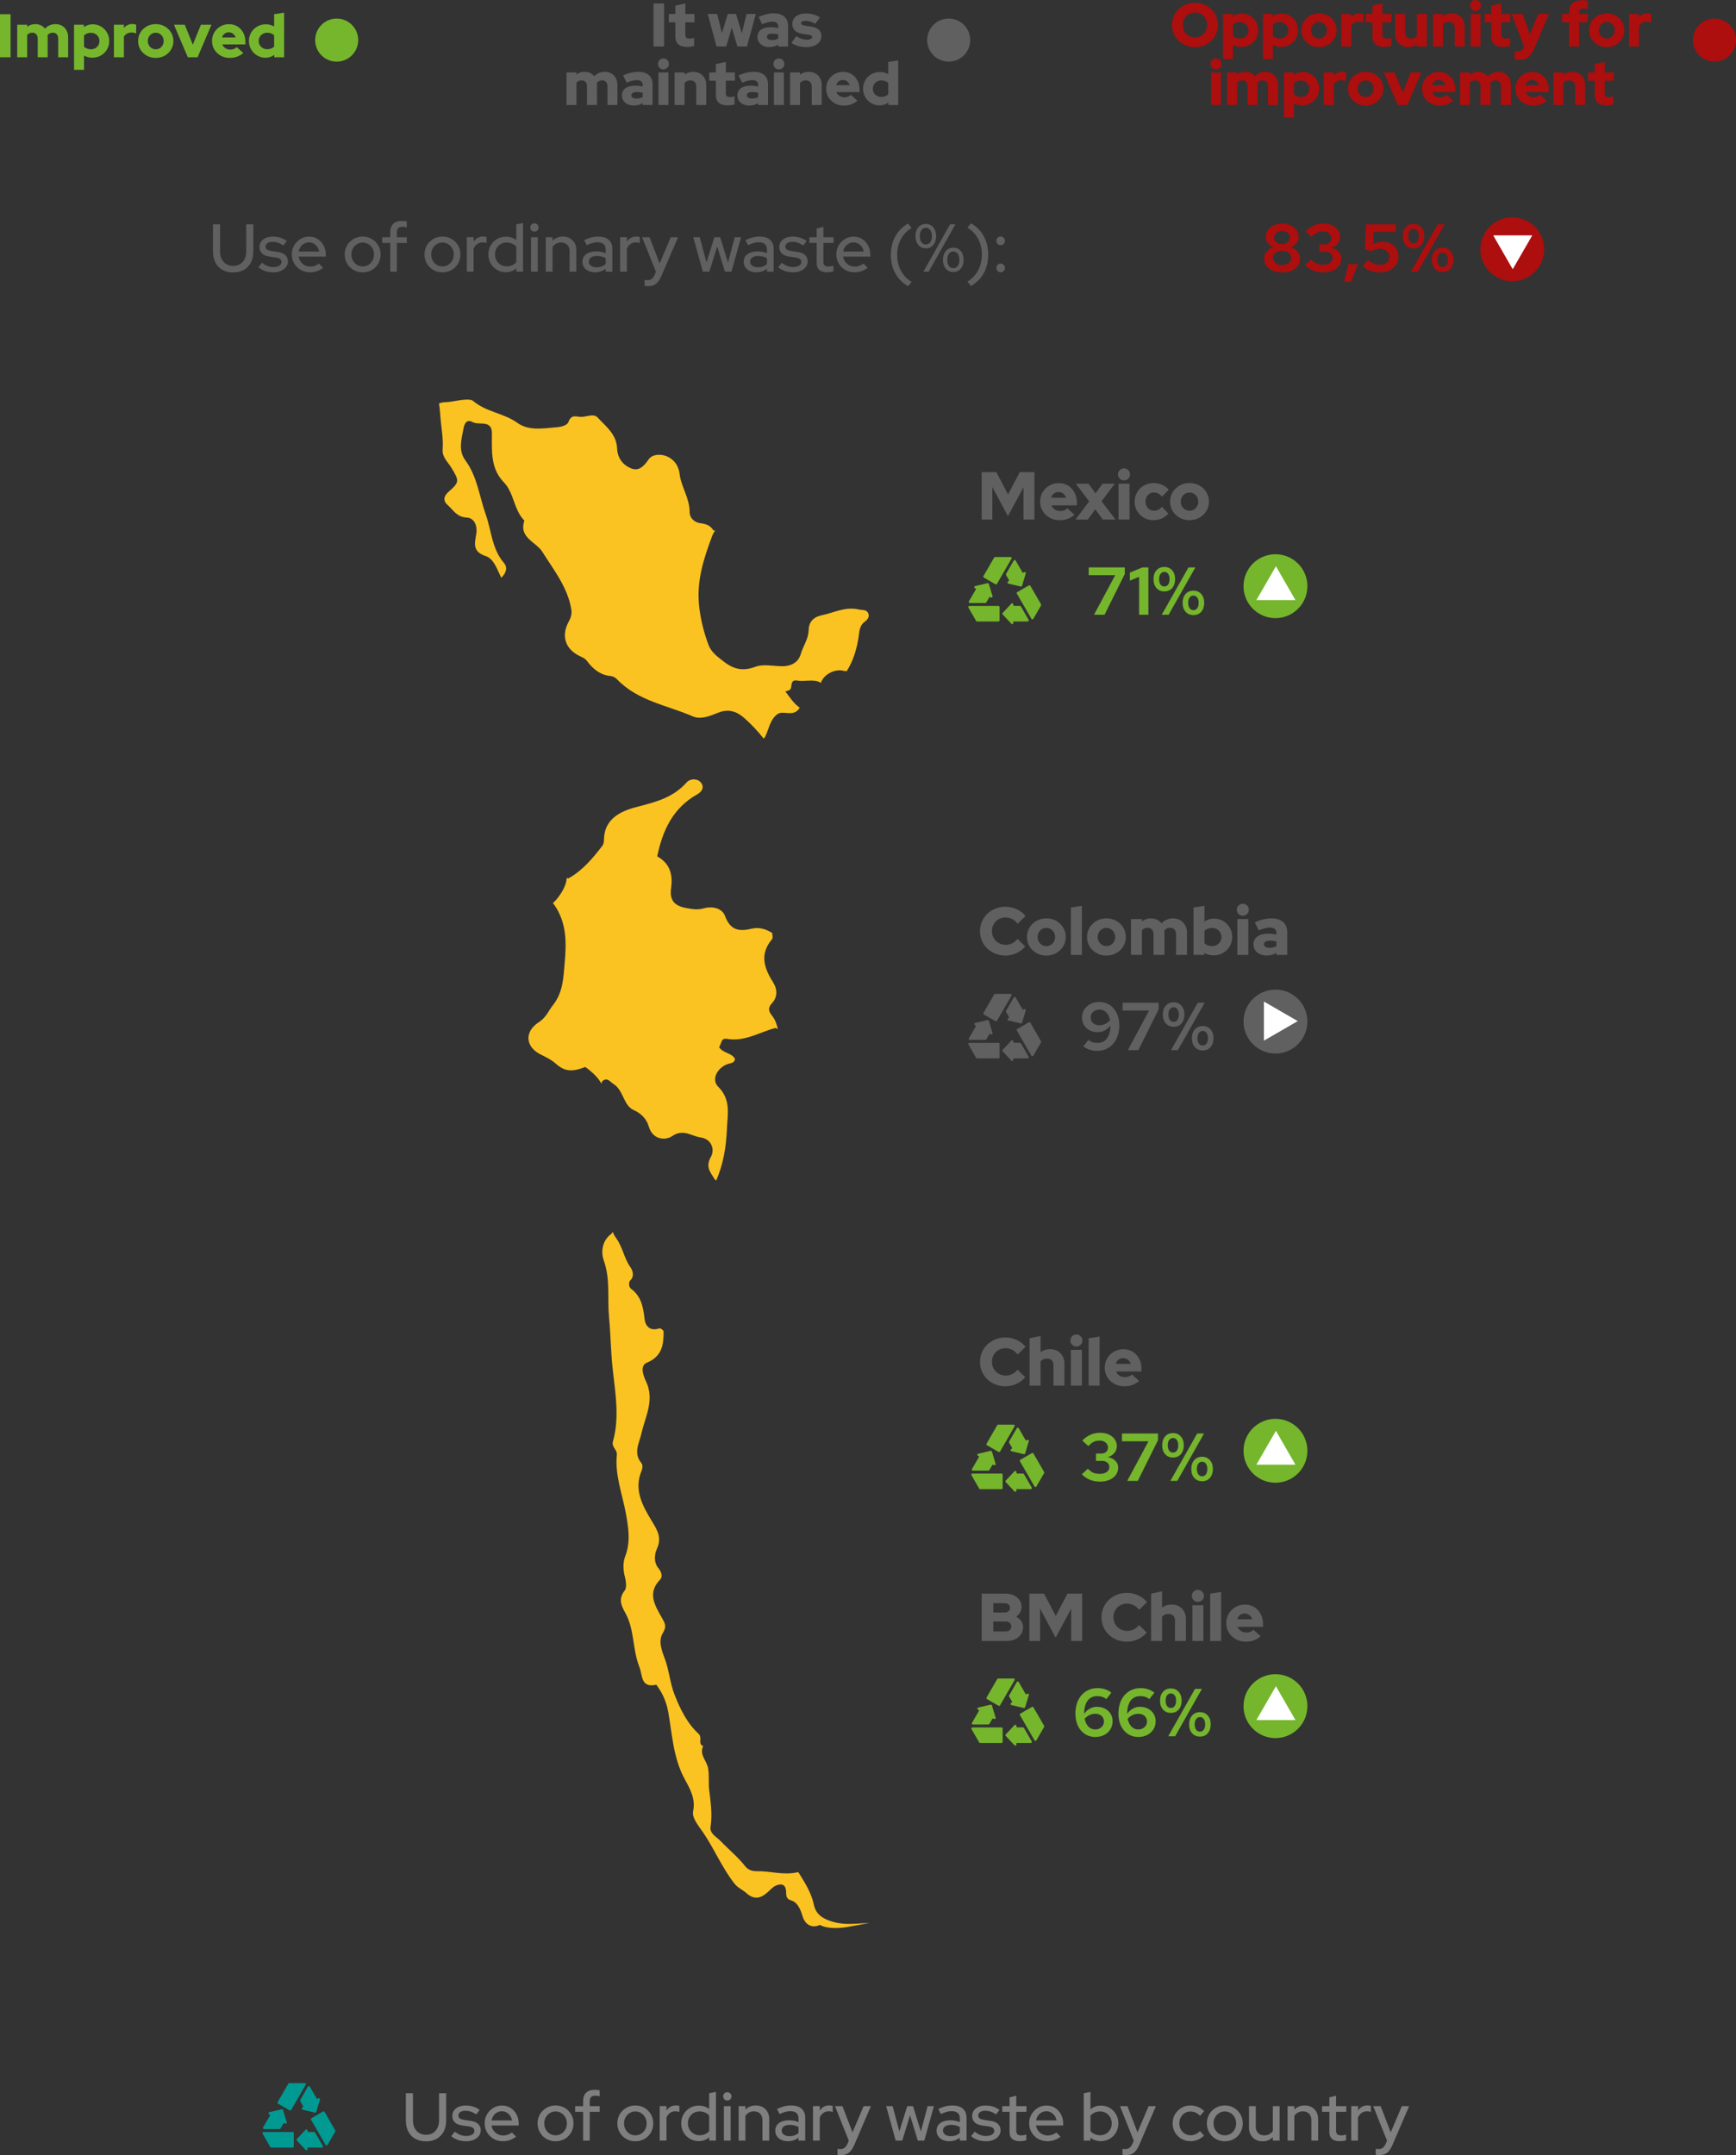 <?xml version="1.0" encoding="UTF-8"?>
<svg id="Capa_2" data-name="Capa 2" xmlns="http://www.w3.org/2000/svg" viewBox="0 0 1128.95 1400.85">
  <rect x="0" y="0" width="1128.95" height="1400.85" fill="#333333" stroke="none"/>
  <defs>
    <style>
      .cls-1 {
        fill: #009a93;
      }

      .cls-2 {
        fill: #7f7f7f;
      }

      .cls-3 {
        fill: #ad0e0e;
      }

      .cls-4 {
        fill: #606060;
      }

      .cls-5 {
        fill: #75b62d;
      }

      .cls-6 {
        fill: #fff;
      }

      .cls-6, .cls-7 {
        fill-rule: evenodd;
      }

      .cls-7 {
        fill: #fbc322;
      }
    </style>
  </defs>
  <g id="mexico">
    <path class="cls-7" d="m549.08,436.19c-5.51-1.85-13.4,1.91-15.26,7.7l-1.17-.66c-4.61-1.81-9.44-.03-14.07-.84-5.69-1-2.58,5.18-5.49,6.32l-2.35.78c2.87,3.64,5.22,7.71,9.33,10.54-4.03,6.72-10.7,1.16-14.77,4.36-4.74,3.74-5.32,9.83-7.85,14.82l-.87.85c-3.73-4.77-7.97-9.26-12.5-13.28-4.87-4.31-10.25-6.29-17.22-3.44-4.99,2.04-11.15,4.56-16.24,2.35-16.78-7.29-35.88-10.03-49.31-24.09-1.22-1.28-2.85-2.03-3.99-2.13-6.89-.61-11.7-4.6-15.47-9.66-1.64-2.21-3.71-2.71-5.66-3.75-8.87-4.71-11.21-13.11-6.33-22,1.24-2.25,2.17-4.86,1.7-7.78-2.34-14.51-11.38-25.62-18.83-37.53-4.15-6.64-15.5-9.13-11.72-20.34-6.96-7-6.65-17.99-13.38-24.95-6.1-6.3-7.55-13.83-7.72-21.99-.07-3.13-.06-6.26,0-9.39.19-9.62-8.28-5.38-12.58-7.72-4.52-2.47-5.57,2.31-6,4.63-1.25,6.77-3.46,13.8,1.34,20.31,7.71,10.47,9.06,23.39,13.24,35.21,3.72,10.51,3.95,22.24,11.73,31.33,2.67,3.12,1.55,6.6-1.67,9.71-2.68-5.46-4.81-12.36-10.1-14.09-8.81-2.9-7.15-8.35-6.15-14.46.87-5.28-1.3-10.36-6.26-10.58-6.48-.3-8.74-5.01-12.44-8.25-3.27-2.86-2.21-5.95.73-8.53,7.17-6.28,6.97-7.05,1.7-15.74-2.19-3.62-5.98-6.76-5.6-11.64.57-7.39-1.01-14.61-1.51-21.91-.19-2.78-.42-5.5-.83-8.13l1.54-.47c1.8-.42,3.69-.3,5.51-.55,5.13-.71,12.75-2.59,15.19-.52,8.57,7.26,19.91,7.83,28.7,14.19,7.29,5.28,16.51,3.62,24.87,2.93,2.46-.2,7.34-.77,8.4-3.62,2-5.38,5.44-2.97,8.83-3.21,3.44-.24,7.7-2.15,10,.34,5.41,5.84,12.38,10.93,12.75,20.17.25,6.29,3.89,11.03,9.42,13.09,4.93,1.83,8.13-1.68,11.07-5.91,2.51-3.61,7.9-3.54,11.43-2.21,4.68,1.77,8.05,5.94,8.7,11.46,1.01,8.61,6.63,15.94,6.54,25.03-.03,3.39,2.69,6.71,7.52,7.25,2.77.31,6.16,1.38,7.85,4.48l1.17.25c-.75,1.18-1.48,2.38-1.96,3.66-5.43,14.64-10.2,28.98-8.39,45.43.98,8.88,3.03,16.87,6.01,24.98,1.89,5.16,5.96,7.88,10.08,11.1,6.54,5.1,12.51,6.32,20.59,3.31,5.04-1.87,11.34-.41,17.08-.33,5.9.08,10.72-2.32,12.32-7.9,1.51-5.24,5-9.66,5.13-15.58.1-4.59,2.49-8.37,8.32-9.59,8.06-1.69,15.58-5.87,24.31-3.82,2.28.53,5.05-.14,6.15,2.49.94,2.23-.42,4.1-2.27,5.43-3.53,2.55-3.46,6.28-4.05,10.15-1.19,7.79-3.5,15.46-7.69,22l-1.55-.08Z"/>
    <path class="cls-7" d="m504.2,668.22c-10.37,2.77-19.96,9.07-31.38,7.07-4.29-.75-3.42,3.35-5.2,5.23,2.23,4.16,8.16,3.66,10.37,7.78-.36,2.66-2.53,2.69-4.18,3.18-7.1,2.11-11.6,10.09-6.77,14.91,8.54,8.53,6.06,18.12,5.67,27.65-.47,11.47-2.31,22.77-6.99,33.42l-1.01-1.01c-2.7-4.44-6.09-7.91-2.42-14.4,2.8-4.96.31-11.76-6.72-12.7-5.92-.8-11.21-5.86-18.57-.78-3.75,2.59-12.44,2.89-15.13-6.45-1.21-4.21-4.41-8.19-9.68-10.51-6.87-3.03-6.59-12.85-13.23-17.02-2.35-1.47-3.88-4.42-7.15-1.93l-.78,1.64c-1.81-3.49-5.2-6.9-10.36-10.75-8.59,3.34-13.44,3.03-19.17-2.1-3.07-2.74-6.55-4.31-10.12-6.13-3.24-1.66-5.48-3.85-6.68-6.25-2.41-4.85-.59-10.57,5.75-14.65,4.69-3.01,6.24-7.37,9.23-11.16,6.61-8.38,6.74-18.19,7.56-27.57,1.05-12.05,1.41-24.26-5.51-35.59-.63-1.03-1.39-2.05-2.14-3.11l1.85-1.78c4.53-5.37,6.93-10.36,7.13-14.58l.97.4c9.29-5.14,15.93-13.06,22.22-21.31.77-1.02,1.01-2.65,1.03-4.01.2-14.71,12.92-19.08,22.51-21.51,12.15-3.08,22.9-6.14,31.38-15.78,1.75-1.98,6.27-2.76,8.83-.07,2.94,3.09.95,6.3-1.97,7.92-16.02,8.91-22.7,23.71-26.14,40.39,8.21,4.56,10.24,11.63,9.04,20.46-1.1,8.08,1.94,11.69,10.05,13.17,3.73.68,7.23,1.28,11.19.16,5.43-1.53,11.85-.33,13.83,5,3.48,9.38,9.15,10.21,17.56,8.17,4.4-1.07,9.1.25,13.12,2.87,0,1.34.58,3.19-.09,3.97-8.4,9.88-5.13,18.97.92,28.54,2.42,3.83,2.74,9.06-.89,12.99-2.75,2.98-2.56,5.11-.05,8.24,2.03,2.52,3.04,5.51,3.77,8.61"/>
    <path class="cls-7" d="m565.22,1249.97c-7.58.26-15,1.53-22.75-.52-6.6-1.74-11.8-4.6-13.17-11.22-1.69-8.13-6.08-14.73-10.15-21.31-9.53,2.28-18.05-.76-26.67-.58-3.06.07-5.86-.71-7.79-3.15-4.85-6.12-10.88-11.04-16.24-16.61-2.43-2.53-7.07-4.66-6.37-9.17,1.29-8.28.02-16.16-.94-24.35-.5-4.21.21-9.31-.73-13.99-.95-4.71-5.76-8.57-3.12-14.08-3.79-1.51-.25-5.45-2.99-7.97-7.57-6.99-12.03-16.21-15.72-25.68-2.85-7.31-3.37-15.28-6.11-22.74-1.94-5.3-4.65-11.77-1.48-16.95,2.8-4.59,1.42-6.53-.81-10.5-4.19-7.46-9.32-15.67-1.1-24.14,2.49-2.57.51-5.87-.91-7.64-3.35-4.18-2.4-9.41-1.01-12.48,3.42-7.51.25-12.31-3.34-18.27-5.99-9.94-11.85-20.33-6.51-32.78.57-1.32.74-3.66-.03-4.57-5.68-6.69-1.63-12.93-.09-19.69,2.5-10.98,8.68-21.63,2.88-33.75-1.46-3.06-4.33-9.97.58-12.03,10.01-4.19,10.97-11.83,10.9-20.52-.68-.83-1.33-1.62-2.22-1.77l1.36.85-1.36-.85c-.3-.05-.62-.03-.99.09-5.77,1.83-8.69-1.84-9.18-6.3-.85-7.65-2.14-14.65-8.78-19.57-1.86-1.38-1.32-4.66-.65-5.26,3.25-2.95,1.42-7.09.35-8.58-4.22-5.86-5.15-13.24-9.26-18.87-.93-1.28-1.64-2.48-2.12-3.66l-.26-.69-.6,1.13c-3.48,2.47-5.29,5.8-5.89,9.24-.52,2.94-.16,5.96.79,8.62,4.25,11.97,2.17,24.14,3.3,36.13,1.08,11.42,1.15,22.94,2.43,34.41,1.74,15.57,4.51,31.29.11,46.9-1,3.54,2.9,5.09,2.55,8.63-1.31,13.23,3.64,25.59,5.94,38.34,1.62,8.99,3.12,18.19-.44,27.41-1.56,4.05-1.49,8.7-.31,13.27.76,2.93,1.42,7.23-.1,9.16-4.14,5.26-2.29,9.72.29,14.25,6.25,10.94,4.69,23.87,9.25,35.26,2.21,5.52.74,13.99,11.04,11.7,4.1,5.35,6.66,11.37,7.82,17.99,2.57,14.62,3.2,29.5,10.58,43.22,3.21,5.97,7.31,12.53,5.55,21.02-.92,4.4,3.67,9.6,6.61,13.95,7.23,10.68,12.19,22.72,20.18,32.97,2.24,2.88,5.38,4.09,7.83,6.28,5.32,4.77,9.68,3.29,14.19-.88,1.49-1.38,2.94-2.99,4.72-3.84,3.24-1.56,6.42-1.36,6.9,3.06.32,2.97-.66,5.29,3.89,6.65,3.23.97,5.44,5.19,6.72,9.66,1.83,6.41,6.64,8.32,11.39,6.03,0,0,5.33,3.63,18.7,1.2l13.37-2.44Z"/>
    <g>
      <path class="cls-4" d="m151.66,177.1c-2.73,0-5.08-.56-7.04-1.67-1.97-1.12-3.48-2.69-4.53-4.73-1.06-2.04-1.58-4.45-1.58-7.24v-17.64h4.62v17.64c0,1.91.35,3.56,1.06,4.95.7,1.39,1.69,2.48,2.97,3.26,1.28.78,2.78,1.17,4.51,1.17s3.18-.39,4.44-1.17c1.26-.78,2.24-1.86,2.95-3.26.7-1.39,1.06-3.04,1.06-4.95v-17.64h4.62v17.64c0,2.79-.54,5.2-1.61,7.24-1.07,2.04-2.58,3.62-4.53,4.73s-4.26,1.67-6.93,1.67Z"/>
      <path class="cls-4" d="m177.84,177.05c-1.94,0-3.75-.29-5.43-.86-1.69-.57-3.15-1.4-4.38-2.49l2.38-2.9c1.17.94,2.37,1.64,3.59,2.11,1.22.47,2.46.7,3.72.7,1.58,0,2.87-.3,3.87-.9,1-.6,1.5-1.4,1.5-2.4,0-.82-.29-1.47-.88-1.94-.59-.47-1.5-.79-2.73-.97l-4.05-.57c-2.26-.32-3.94-1.01-5.04-2.07-1.1-1.06-1.65-2.46-1.65-4.22,0-1.32.37-2.49,1.1-3.52.73-1.03,1.76-1.82,3.08-2.38,1.32-.56,2.84-.84,4.58-.84,1.64,0,3.21.23,4.71.68s2.93,1.18,4.31,2.18l-2.2,2.9c-1.26-.82-2.46-1.42-3.61-1.8-1.14-.38-2.32-.57-3.52-.57-1.35,0-2.43.29-3.26.86-.82.57-1.23,1.31-1.23,2.22,0,.85.29,1.49.88,1.91.59.43,1.51.74,2.77.95l4.09.62c2.23.29,3.92.97,5.06,2.02,1.14,1.06,1.72,2.46,1.72,4.22,0,1.32-.42,2.52-1.25,3.59s-1.95,1.91-3.34,2.53c-1.39.62-2.99.92-4.77.92Z"/>
      <path class="cls-4" d="m201.55,177.01c-2.2,0-4.19-.51-5.96-1.52-1.78-1.01-3.19-2.41-4.25-4.18s-1.58-3.75-1.58-5.92.51-4.12,1.52-5.85c1.01-1.73,2.37-3.12,4.07-4.16,1.7-1.04,3.61-1.56,5.72-1.56s3.89.52,5.52,1.56c1.63,1.04,2.92,2.45,3.87,4.22.95,1.78,1.43,3.78,1.43,6.01v1.19h-17.69c.2,1.26.65,2.37,1.34,3.32.69.95,1.57,1.72,2.64,2.29,1.07.57,2.25.86,3.54.86,1.11,0,2.17-.18,3.17-.53s1.83-.82,2.51-1.41l2.77,2.73c-1.29,1-2.63,1.74-4.03,2.22s-2.93.73-4.6.73Zm-7.3-13.51h13.29c-.21-1.14-.62-2.16-1.25-3.06s-1.4-1.6-2.31-2.11c-.91-.51-1.92-.77-3.04-.77s-2.14.26-3.08.77c-.94.51-1.72,1.21-2.35,2.09-.63.88-1.05,1.91-1.25,3.08Z"/>
      <path class="cls-4" d="m235.87,177.05c-2.17,0-4.14-.51-5.92-1.52-1.78-1.01-3.18-2.4-4.22-4.18-1.04-1.77-1.56-3.75-1.56-5.92s.51-4.17,1.54-5.92c1.03-1.75,2.43-3.14,4.22-4.18s3.77-1.56,5.94-1.56,4.14.52,5.92,1.56c1.77,1.04,3.17,2.43,4.2,4.18,1.03,1.75,1.54,3.72,1.54,5.92s-.51,4.14-1.54,5.92c-1.03,1.78-2.43,3.17-4.2,4.18-1.78,1.01-3.75,1.52-5.92,1.52Zm0-3.87c1.38,0,2.62-.34,3.74-1.03,1.11-.69,1.99-1.62,2.64-2.79.64-1.17.97-2.49.97-3.96s-.32-2.73-.97-3.89c-.65-1.16-1.53-2.09-2.64-2.79-1.12-.7-2.36-1.06-3.74-1.06s-2.59.35-3.72,1.06c-1.13.7-2.02,1.64-2.66,2.79-.65,1.16-.97,2.46-.97,3.89s.32,2.79.97,3.96c.64,1.17,1.53,2.11,2.66,2.79,1.13.69,2.37,1.03,3.72,1.03Z"/>
      <path class="cls-4" d="m253.78,176.61v-18.7h-5.19v-3.7h5.19v-3.34c0-2.35.65-4.14,1.96-5.39,1.3-1.25,3.17-1.87,5.61-1.87.62,0,1.2.03,1.74.09.54.06,1.03.16,1.47.31v3.83c-.53-.15-1-.25-1.41-.31s-.85-.09-1.32-.09c-1.26,0-2.2.28-2.82.84-.62.56-.92,1.44-.92,2.64v3.3h6.47v3.7h-6.47v18.7h-4.31Z"/>
      <path class="cls-4" d="m287.75,177.05c-2.17,0-4.14-.51-5.92-1.52-1.78-1.01-3.18-2.4-4.22-4.18-1.04-1.77-1.56-3.75-1.56-5.92s.51-4.17,1.54-5.92c1.03-1.75,2.43-3.14,4.22-4.18s3.77-1.56,5.94-1.56,4.14.52,5.92,1.56c1.77,1.04,3.17,2.43,4.2,4.18,1.03,1.75,1.54,3.72,1.54,5.92s-.51,4.14-1.54,5.92c-1.03,1.78-2.43,3.17-4.2,4.18-1.78,1.01-3.75,1.52-5.92,1.52Zm0-3.87c1.38,0,2.62-.34,3.74-1.03,1.11-.69,1.99-1.62,2.64-2.79.64-1.17.97-2.49.97-3.96s-.32-2.73-.97-3.89c-.65-1.16-1.53-2.09-2.64-2.79-1.12-.7-2.36-1.06-3.74-1.06s-2.59.35-3.72,1.06c-1.13.7-2.02,1.64-2.66,2.79-.65,1.16-.97,2.46-.97,3.89s.32,2.79.97,3.96c.64,1.17,1.53,2.11,2.66,2.79,1.13.69,2.37,1.03,3.72,1.03Z"/>
      <path class="cls-4" d="m303.59,176.61v-22.44h4.4v2.9c.7-1.06,1.58-1.88,2.62-2.46,1.04-.59,2.22-.88,3.54-.88.91,0,1.66.12,2.24.35v3.96c-.41-.18-.84-.3-1.28-.37-.44-.07-.9-.11-1.36-.11-1.26,0-2.39.34-3.39,1.03-1,.69-1.79,1.69-2.38,3.01v15h-4.4Z"/>
      <path class="cls-4" d="m328.93,176.96c-2.08,0-4-.51-5.74-1.54-1.75-1.03-3.12-2.41-4.11-4.16-1-1.75-1.5-3.72-1.5-5.92s.51-4.08,1.52-5.83c1.01-1.75,2.39-3.12,4.14-4.14,1.74-1.01,3.67-1.52,5.79-1.52,1.23,0,2.42.18,3.56.55,1.14.37,2.2.92,3.17,1.65v-10.25l4.4-.84v31.64h-4.36v-2.16c-1.91,1.67-4.2,2.51-6.86,2.51Zm.57-3.83c1.29,0,2.47-.23,3.54-.7,1.07-.47,1.97-1.13,2.71-1.98v-10.12c-.7-.85-1.61-1.51-2.71-1.98-1.1-.47-2.28-.7-3.54-.7-1.41,0-2.69.33-3.85.99-1.16.66-2.07,1.58-2.73,2.75-.66,1.17-.99,2.49-.99,3.96s.33,2.79.99,3.96c.66,1.17,1.57,2.11,2.73,2.79,1.16.69,2.44,1.03,3.85,1.03Z"/>
      <path class="cls-4" d="m347.54,150.56c-.73,0-1.36-.26-1.89-.79s-.79-1.17-.79-1.94.26-1.37.79-1.89c.53-.53,1.16-.79,1.89-.79s1.41.26,1.94.79c.53.53.79,1.17.79,1.94s-.26,1.36-.79,1.89c-.53.53-1.17.79-1.94.79Zm-2.2,26.05v-22.4h4.4v22.4h-4.4Z"/>
      <path class="cls-4" d="m354.93,176.61v-22.4h4.4v2.29c1.73-1.82,3.97-2.73,6.73-2.73,1.73,0,3.25.37,4.55,1.1,1.3.73,2.33,1.76,3.08,3.08s1.12,2.85,1.12,4.58v14.08h-4.4v-13.33c0-1.76-.5-3.15-1.5-4.16s-2.36-1.52-4.09-1.52c-1.17,0-2.22.26-3.15.77-.92.51-1.71,1.24-2.35,2.18v16.06h-4.4Z"/>
      <path class="cls-4" d="m387.01,177.01c-1.64,0-3.08-.29-4.31-.86-1.23-.57-2.2-1.37-2.9-2.4-.7-1.03-1.06-2.21-1.06-3.56,0-2.11.81-3.77,2.44-4.97,1.63-1.2,3.83-1.8,6.62-1.8,2.2,0,4.22.4,6.07,1.19v-2.33c0-1.61-.46-2.82-1.36-3.61s-2.26-1.19-4.05-1.19c-1.03,0-2.09.15-3.19.46-1.1.31-2.34.79-3.72,1.43l-1.67-3.3c1.67-.79,3.25-1.37,4.73-1.74,1.48-.37,2.97-.55,4.47-.55,2.9,0,5.16.69,6.75,2.07s2.4,3.34,2.4,5.9v14.87h-4.36v-1.94c-.97.79-2.02,1.38-3.17,1.76-1.14.38-2.38.57-3.7.57Zm-4.09-6.95c0,1.12.47,2.01,1.41,2.68.94.67,2.16,1.01,3.65,1.01,1.17,0,2.26-.18,3.26-.53,1-.35,1.88-.89,2.64-1.63v-3.78c-.82-.47-1.7-.82-2.64-1.06-.94-.23-1.95-.35-3.04-.35-1.64,0-2.93.34-3.87,1.01-.94.67-1.41,1.55-1.41,2.64Z"/>
      <path class="cls-4" d="m403.29,176.61v-22.44h4.4v2.9c.7-1.06,1.58-1.88,2.62-2.46,1.04-.59,2.22-.88,3.54-.88.91,0,1.66.12,2.24.35v3.96c-.41-.18-.84-.3-1.28-.37-.44-.07-.9-.11-1.36-.11-1.26,0-2.39.34-3.39,1.03-1,.69-1.79,1.69-2.38,3.01v15h-4.4Z"/>
      <path class="cls-4" d="m421.5,186.03c-.44,0-.87-.02-1.28-.07-.41-.04-.75-.08-1.01-.11v-3.92c.53.12,1.17.18,1.94.18,2.02,0,3.52-1.1,4.49-3.3l.92-2.11-8.98-22.48h4.84l6.56,17.03,7.22-17.03h4.75l-10.82,25.17c-.7,1.61-1.46,2.9-2.27,3.87-.81.97-1.72,1.67-2.73,2.11-1.01.44-2.22.66-3.63.66Z"/>
      <path class="cls-4" d="m457.06,176.61l-6.2-22.4h4.22l4.36,16.41,5.15-16.41h3.74l5.1,16.46,4.4-16.46h4.09l-6.25,22.4h-4.22l-5.06-16.41-5.06,16.41h-4.27Z"/>
      <path class="cls-4" d="m491.9,177.01c-1.64,0-3.08-.29-4.31-.86-1.23-.57-2.2-1.37-2.9-2.4-.7-1.03-1.06-2.21-1.06-3.56,0-2.11.81-3.77,2.44-4.97,1.63-1.2,3.83-1.8,6.62-1.8,2.2,0,4.22.4,6.07,1.19v-2.33c0-1.61-.46-2.82-1.36-3.61s-2.26-1.19-4.05-1.19c-1.03,0-2.09.15-3.19.46-1.1.31-2.34.79-3.72,1.43l-1.67-3.3c1.67-.79,3.25-1.37,4.73-1.74,1.48-.37,2.97-.55,4.47-.55,2.9,0,5.16.69,6.75,2.07s2.4,3.34,2.4,5.9v14.87h-4.36v-1.94c-.97.79-2.02,1.38-3.17,1.76-1.14.38-2.38.57-3.7.57Zm-4.09-6.95c0,1.12.47,2.01,1.41,2.68.94.67,2.16,1.01,3.65,1.01,1.17,0,2.26-.18,3.26-.53,1-.35,1.88-.89,2.64-1.63v-3.78c-.82-.47-1.7-.82-2.64-1.06-.94-.23-1.95-.35-3.04-.35-1.64,0-2.93.34-3.87,1.01-.94.67-1.41,1.55-1.41,2.64Z"/>
      <path class="cls-4" d="m515.88,177.05c-1.94,0-3.75-.29-5.43-.86-1.69-.57-3.15-1.4-4.38-2.49l2.38-2.9c1.17.94,2.37,1.64,3.59,2.11,1.22.47,2.46.7,3.72.7,1.58,0,2.87-.3,3.87-.9,1-.6,1.5-1.4,1.5-2.4,0-.82-.29-1.47-.88-1.94-.59-.47-1.5-.79-2.73-.97l-4.05-.57c-2.26-.32-3.94-1.01-5.04-2.07-1.1-1.06-1.65-2.46-1.65-4.22,0-1.32.37-2.49,1.1-3.52.73-1.03,1.76-1.82,3.08-2.38,1.32-.56,2.84-.84,4.58-.84,1.64,0,3.21.23,4.71.68s2.93,1.18,4.31,2.18l-2.2,2.9c-1.26-.82-2.46-1.42-3.61-1.8-1.14-.38-2.32-.57-3.52-.57-1.35,0-2.43.29-3.26.86-.82.57-1.23,1.31-1.23,2.22,0,.85.29,1.49.88,1.91.59.43,1.51.74,2.77.95l4.09.62c2.23.29,3.92.97,5.06,2.02,1.14,1.06,1.72,2.46,1.72,4.22,0,1.32-.42,2.52-1.25,3.59s-1.95,1.91-3.34,2.53c-1.39.62-2.99.92-4.77.92Z"/>
      <path class="cls-4" d="m537.75,177.01c-2.14,0-3.78-.5-4.93-1.5-1.14-1-1.72-2.48-1.72-4.44v-13.16h-4.75v-3.7h4.75v-5.68l4.36-1.1v6.78h6.64v3.7h-6.64v12.19c0,1.12.26,1.91.77,2.4.51.48,1.36.72,2.53.72.62,0,1.17-.04,1.65-.13.48-.09,1-.23,1.56-.44v3.74c-.59.21-1.27.36-2.05.46-.78.1-1.5.15-2.18.15Z"/>
      <path class="cls-4" d="m555.66,177.01c-2.2,0-4.19-.51-5.96-1.52-1.78-1.01-3.19-2.41-4.25-4.18s-1.58-3.75-1.58-5.92.51-4.12,1.52-5.85c1.01-1.73,2.37-3.12,4.07-4.16,1.7-1.04,3.61-1.56,5.72-1.56s3.89.52,5.52,1.56c1.63,1.04,2.92,2.45,3.87,4.22.95,1.78,1.43,3.78,1.43,6.01v1.19h-17.69c.2,1.26.65,2.37,1.34,3.32.69.95,1.57,1.72,2.64,2.29,1.07.57,2.25.86,3.54.86,1.11,0,2.17-.18,3.17-.53s1.83-.82,2.51-1.41l2.77,2.73c-1.29,1-2.63,1.74-4.03,2.22s-2.93.73-4.6.73Zm-7.3-13.51h13.29c-.21-1.14-.62-2.16-1.25-3.06s-1.4-1.6-2.31-2.11c-.91-.51-1.92-.77-3.04-.77s-2.14.26-3.08.77c-.94.51-1.72,1.21-2.35,2.09-.63.88-1.05,1.91-1.25,3.08Z"/>
      <path class="cls-4" d="m590.51,186.07c-3.61-2.11-6.37-4.91-8.29-8.4-1.92-3.49-2.88-7.48-2.88-11.97s.96-8.52,2.88-12.01,4.69-6.28,8.29-8.36l2.33,2.82c-2.99,1.82-5.3,4.24-6.93,7.26-1.63,3.02-2.44,6.45-2.44,10.3s.81,7.24,2.44,10.27c1.63,3.04,3.94,5.45,6.93,7.24l-2.33,2.86Z"/>
      <path class="cls-4" d="m602.08,161.43c-2.02,0-3.65-.73-4.88-2.2-1.23-1.47-1.85-3.37-1.85-5.72s.62-4.25,1.87-5.72,2.87-2.2,4.86-2.2,3.61.73,4.84,2.2c1.23,1.47,1.86,3.37,1.89,5.72-.03,2.35-.66,4.25-1.89,5.72-1.23,1.47-2.85,2.2-4.84,2.2Zm0-2.51c1.2,0,2.16-.48,2.88-1.45.72-.97,1.08-2.29,1.08-3.96s-.36-3-1.08-3.98c-.72-.98-1.68-1.47-2.88-1.47s-2.12.49-2.84,1.47c-.72.98-1.08,2.31-1.08,3.98s.35,2.99,1.06,3.96c.7.97,1.66,1.45,2.86,1.45Zm-1.58,17.69l17.34-30.8h3.48l-17.38,30.8h-3.43Zm19.45.22c-2.02,0-3.65-.73-4.88-2.2-1.23-1.47-1.85-3.37-1.85-5.72s.62-4.25,1.87-5.72c1.25-1.47,2.87-2.2,4.86-2.2s3.61.73,4.84,2.2c1.23,1.47,1.86,3.37,1.89,5.72-.03,2.35-.66,4.25-1.89,5.72-1.23,1.47-2.85,2.2-4.84,2.2Zm0-2.51c1.2,0,2.16-.48,2.88-1.45.72-.97,1.08-2.29,1.08-3.96s-.36-3-1.08-3.98c-.72-.98-1.68-1.47-2.88-1.47s-2.12.49-2.84,1.47c-.72.98-1.08,2.31-1.08,3.98s.35,2.99,1.06,3.96c.7.97,1.66,1.45,2.86,1.45Z"/>
      <path class="cls-4" d="m631.47,145.15c3.61,2.11,6.37,4.91,8.29,8.4,1.92,3.49,2.88,7.48,2.88,11.97s-.96,8.52-2.88,12.01c-1.92,3.49-4.69,6.28-8.29,8.36l-2.33-2.82c2.99-1.82,5.3-4.24,6.93-7.26s2.44-6.45,2.44-10.3-.81-7.24-2.44-10.27c-1.63-3.04-3.94-5.45-6.93-7.24l2.33-2.86Z"/>
      <path class="cls-4" d="m650.74,159.36c-.76,0-1.42-.27-1.96-.81-.54-.54-.81-1.21-.81-2s.27-1.42.81-1.98c.54-.56,1.2-.84,1.96-.84s1.42.28,1.96.84c.54.56.81,1.22.81,1.98s-.27,1.46-.81,2-1.2.81-1.96.81Zm0,17.6c-.76,0-1.42-.27-1.96-.81-.54-.54-.81-1.21-.81-2s.27-1.42.81-1.98c.54-.56,1.2-.84,1.96-.84s1.42.28,1.96.84c.54.56.81,1.22.81,1.98s-.27,1.46-.81,2c-.54.54-1.2.81-1.96.81Z"/>
      <path class="cls-3" d="m833.77,177.1c-2.29,0-4.32-.38-6.09-1.14-1.77-.76-3.15-1.83-4.14-3.21-.98-1.38-1.47-2.96-1.47-4.75,0-1.11.26-2.16.77-3.12.51-.97,1.24-1.83,2.18-2.57s2.02-1.28,3.26-1.61c-1.56-.56-2.82-1.45-3.78-2.66s-1.45-2.56-1.45-4.03c0-1.64.48-3.12,1.43-4.42.95-1.3,2.23-2.34,3.83-3.1,1.6-.76,3.42-1.14,5.48-1.14s3.89.38,5.5,1.14c1.61.76,2.9,1.79,3.85,3.08.95,1.29,1.43,2.77,1.43,4.44,0,1.47-.49,2.81-1.47,4.03-.98,1.22-2.25,2.11-3.81,2.66,1.85.53,3.34,1.46,4.49,2.79,1.14,1.33,1.72,2.84,1.72,4.51,0,1.79-.49,3.37-1.47,4.75-.98,1.38-2.36,2.45-4.14,3.21-1.78.76-3.81,1.14-6.09,1.14Zm0-4.8c1.17,0,2.19-.21,3.06-.62s1.55-.96,2.07-1.65c.51-.69.77-1.49.77-2.4s-.26-1.71-.77-2.42c-.51-.7-1.2-1.25-2.07-1.65s-1.88-.59-3.06-.59-2.16.2-3.04.59-1.58.94-2.09,1.63c-.51.69-.77,1.49-.77,2.4s.26,1.75.77,2.44c.51.69,1.21,1.24,2.09,1.65s1.89.62,3.04.62Zm0-13.64c.97,0,1.83-.18,2.6-.55.76-.37,1.36-.88,1.8-1.54.44-.66.66-1.4.66-2.22s-.21-1.55-.64-2.2c-.43-.65-1.03-1.14-1.8-1.5s-1.65-.53-2.62-.53-1.84.18-2.62.53c-.78.35-1.39.85-1.83,1.5-.44.65-.66,1.39-.66,2.24s.22,1.56.66,2.2c.44.64,1.05,1.15,1.83,1.52.78.37,1.65.55,2.62.55Z"/>
      <path class="cls-3" d="m860.52,177.1c-2.38,0-4.58-.42-6.62-1.25-2.04-.84-3.76-2.02-5.17-3.54l3.92-3.61c1.2,1.26,2.38,2.13,3.52,2.62,1.14.48,2.57.73,4.27.73,1.23,0,2.31-.18,3.23-.55.92-.37,1.64-.89,2.16-1.56.51-.67.77-1.45.77-2.33,0-.82-.21-1.53-.62-2.11-.41-.59-.98-1.05-1.69-1.39-.72-.34-1.55-.51-2.49-.51h-3.87v-4.75h3.34c1.38,0,2.46-.36,3.26-1.08s1.19-1.69,1.19-2.93c0-.85-.23-1.61-.7-2.27-.47-.66-1.1-1.18-1.89-1.56s-1.7-.57-2.73-.57c-1.53,0-2.84.26-3.94.79-1.1.53-2.27,1.45-3.5,2.77l-3.92-3.56c1.44-1.61,3.16-2.87,5.17-3.76,2.01-.89,4.13-1.34,6.36-1.34s4.03.37,5.68,1.12c1.64.75,2.93,1.78,3.85,3.1.92,1.32,1.39,2.83,1.39,4.53s-.54,3.1-1.61,4.38c-1.07,1.28-2.47,2.16-4.2,2.66,2.02.41,3.64,1.23,4.86,2.44,1.22,1.22,1.83,2.69,1.83,4.42s-.5,3.33-1.5,4.71c-1,1.38-2.4,2.46-4.2,3.23-1.8.78-3.85,1.17-6.14,1.17Z"/>
      <path class="cls-3" d="m873.98,183.3l2.99-11.62h6.25l-4.75,11.62h-4.49Z"/>
      <path class="cls-3" d="m897.21,177.1c-4.22,0-7.91-1.38-11.04-4.14l3.52-4c1.29,1.12,2.56,1.92,3.81,2.42,1.25.5,2.59.75,4.03.75,1.2,0,2.24-.21,3.12-.64.88-.42,1.58-1.04,2.09-1.85.51-.81.77-1.74.77-2.79,0-1.5-.58-2.73-1.74-3.7-1.16-.97-2.65-1.45-4.47-1.45-.94,0-1.86.13-2.75.4-.9.26-1.84.66-2.84,1.19l-4.14-1.23.75-16.24h19.4v4.93h-14.34l-.35,7.83c1.11-.53,2.16-.89,3.12-1.08.97-.19,1.95-.29,2.95-.29,2.05,0,3.85.39,5.39,1.17,1.54.78,2.73,1.87,3.59,3.28.85,1.41,1.28,3.05,1.28,4.93,0,2.08-.51,3.92-1.52,5.5s-2.43,2.82-4.25,3.7c-1.82.88-3.95,1.32-6.38,1.32Z"/>
      <path class="cls-3" d="m919.26,161.43c-2.14,0-3.85-.73-5.13-2.18-1.28-1.45-1.91-3.38-1.91-5.79s.64-4.29,1.91-5.74c1.28-1.45,2.98-2.18,5.13-2.18s3.77.73,5.06,2.18c1.29,1.45,1.94,3.37,1.94,5.74s-.64,4.33-1.91,5.79c-1.28,1.45-2.97,2.18-5.08,2.18Zm0-3.21c1.06,0,1.88-.42,2.49-1.28.6-.85.9-2.01.9-3.48s-.31-2.58-.92-3.43c-.62-.85-1.44-1.28-2.46-1.28s-1.89.43-2.51,1.28c-.62.85-.92,2-.92,3.43s.3,2.63.9,3.48c.6.85,1.45,1.28,2.53,1.28Zm-1.72,18.39l17.42-30.8h4.49l-17.42,30.8h-4.49Zm20.64.22c-2.14,0-3.85-.73-5.13-2.18-1.28-1.45-1.91-3.38-1.91-5.79s.64-4.29,1.91-5.74c1.28-1.45,2.98-2.18,5.13-2.18s3.77.73,5.06,2.18c1.29,1.45,1.94,3.37,1.94,5.74s-.64,4.33-1.91,5.79c-1.28,1.45-2.97,2.18-5.08,2.18Zm0-3.21c1.06,0,1.88-.42,2.49-1.28.6-.85.9-2.01.9-3.48s-.31-2.58-.92-3.43c-.62-.85-1.44-1.28-2.46-1.28s-1.89.43-2.51,1.28c-.62.85-.92,2-.92,3.43s.3,2.62.9,3.48c.6.85,1.44,1.28,2.53,1.28Z"/>
    </g>
    <g>
      <path class="cls-5" d="m711.44,399.61l13.82-25.74h-17.25v-5.06h23.45v4.31l-13.16,26.49h-6.86Z"/>
      <path class="cls-5" d="m740.78,399.61v-24.68l-6.03,2.51v-5.24l8.23-3.39h3.83v30.8h-6.03Z"/>
      <path class="cls-5" d="m757.2,384.43c-2.14,0-3.85-.73-5.13-2.18-1.28-1.45-1.91-3.38-1.91-5.79s.64-4.29,1.91-5.74c1.28-1.45,2.98-2.18,5.13-2.18s3.77.73,5.06,2.18c1.29,1.45,1.94,3.37,1.94,5.74s-.64,4.33-1.91,5.79c-1.28,1.45-2.97,2.18-5.08,2.18Zm0-3.21c1.06,0,1.88-.42,2.49-1.28.6-.85.9-2.01.9-3.48s-.31-2.58-.92-3.43c-.62-.85-1.44-1.28-2.46-1.28s-1.89.43-2.51,1.28c-.62.85-.92,2-.92,3.43s.3,2.63.9,3.48c.6.85,1.45,1.28,2.53,1.28Zm-1.72,18.39l17.42-30.8h4.49l-17.42,30.8h-4.49Zm20.64.22c-2.14,0-3.85-.73-5.13-2.18-1.28-1.45-1.91-3.38-1.91-5.79s.64-4.29,1.91-5.74c1.28-1.45,2.98-2.18,5.13-2.18s3.77.73,5.06,2.18c1.29,1.45,1.94,3.37,1.94,5.74s-.64,4.33-1.91,5.79c-1.28,1.45-2.97,2.18-5.08,2.18Zm0-3.21c1.06,0,1.88-.42,2.49-1.28.6-.85.9-2.01.9-3.48s-.31-2.58-.92-3.43c-.62-.85-1.44-1.28-2.46-1.28s-1.89.43-2.51,1.28c-.62.85-.92,2-.92,3.43s.3,2.62.9,3.48c.6.85,1.44,1.28,2.53,1.28Z"/>
    </g>
    <g>
      <path class="cls-4" d="m638.4,337.7v-30.8h9.55l7.61,14.52,7.61-14.52h9.55v30.8h-7.13v-20.99l-10.12,18.79-10.12-18.88v21.08h-6.95Z"/>
      <path class="cls-4" d="m689.08,338.14c-2.38,0-4.53-.53-6.45-1.61-1.92-1.07-3.44-2.51-4.55-4.33-1.12-1.82-1.67-3.86-1.67-6.12s.54-4.3,1.61-6.12c1.07-1.82,2.53-3.26,4.38-4.33,1.85-1.07,3.9-1.61,6.16-1.61s4.31.55,6.07,1.65c1.76,1.1,3.15,2.6,4.16,4.51,1.01,1.91,1.52,4.09,1.52,6.56v1.76h-16.59c.32.73.75,1.38,1.3,1.94.54.56,1.19.99,1.96,1.3.76.31,1.58.46,2.46.46.97,0,1.85-.15,2.64-.46s1.47-.74,2.02-1.3l4.71,4.18c-1.47,1.23-2.97,2.13-4.51,2.68s-3.28.84-5.21.84Zm-5.5-14.61h9.72c-.24-.76-.59-1.42-1.08-1.96-.48-.54-1.05-.97-1.69-1.28-.65-.31-1.35-.46-2.11-.46s-1.51.15-2.16.44c-.65.29-1.2.71-1.65,1.25s-.8,1.21-1.03,2Z"/>
      <path class="cls-4" d="m699.47,337.7l8.84-11.79-8.71-11.48h8.27l4.58,6.25,4.53-6.25h7.96l-8.58,11.4,9.06,11.88h-8.27l-4.88-6.64-4.84,6.64h-7.96Z"/>
      <path class="cls-4" d="m730.97,312.27c-1.08,0-2.01-.38-2.77-1.14-.76-.76-1.14-1.69-1.14-2.77s.38-2.01,1.14-2.77c.76-.76,1.69-1.14,2.77-1.14s2.01.38,2.77,1.14c.76.76,1.14,1.69,1.14,2.77s-.38,2.01-1.14,2.77c-.76.76-1.69,1.14-2.77,1.14Zm-3.56,25.43v-23.28h7.13v23.28h-7.13Z"/>
      <path class="cls-4" d="m750.2,338.14c-2.32,0-4.41-.53-6.27-1.58-1.86-1.06-3.34-2.5-4.42-4.33-1.09-1.83-1.63-3.88-1.63-6.14s.54-4.34,1.63-6.16c1.08-1.82,2.56-3.26,4.42-4.33,1.86-1.07,3.95-1.61,6.27-1.61,1.91,0,3.72.37,5.46,1.12,1.73.75,3.2,1.81,4.4,3.19l-4.36,4.53c-.82-.94-1.66-1.62-2.51-2.05-.85-.42-1.79-.64-2.82-.64s-1.95.26-2.77.77c-.82.51-1.47,1.22-1.94,2.11s-.7,1.91-.7,3.06.24,2.12.73,3.01,1.15,1.6,2,2.11c.85.51,1.8.77,2.86.77.97,0,1.86-.2,2.68-.62.82-.41,1.61-1.04,2.38-1.89l4.22,4.4c-1.17,1.35-2.61,2.4-4.31,3.15s-3.48,1.12-5.32,1.12Z"/>
      <path class="cls-4" d="m773.56,338.14c-2.38,0-4.52-.53-6.42-1.61-1.91-1.07-3.42-2.51-4.53-4.33-1.12-1.82-1.67-3.86-1.67-6.12s.56-4.3,1.67-6.14c1.11-1.83,2.62-3.29,4.53-4.36,1.91-1.07,4.05-1.61,6.42-1.61s4.52.54,6.42,1.61c1.91,1.07,3.42,2.52,4.53,4.36,1.12,1.83,1.67,3.88,1.67,6.14s-.56,4.3-1.67,6.12c-1.11,1.82-2.62,3.26-4.53,4.33-1.91,1.07-4.05,1.61-6.42,1.61Zm0-6.16c1.08,0,2.05-.26,2.9-.79.85-.53,1.53-1.24,2.02-2.13.5-.89.75-1.88.75-2.97s-.25-2.12-.75-3.01c-.5-.89-1.18-1.61-2.05-2.13-.87-.53-1.83-.79-2.88-.79s-2.02.26-2.88.79c-.87.53-1.55,1.24-2.05,2.13-.5.9-.75,1.9-.75,3.01s.25,2.08.75,2.97c.5.9,1.18,1.61,2.05,2.13.87.53,1.83.79,2.88.79Z"/>
    </g>
    <g>
      <path class="cls-4" d="m714.8,651.33c2.61,0,4.89.64,6.84,1.91,1.95,1.28,3.48,3.06,4.6,5.35,1.11,2.29,1.67,4.94,1.67,7.96,0,3.29-.61,6.18-1.83,8.67-1.22,2.49-2.93,4.43-5.13,5.81-2.2,1.38-4.77,2.07-7.7,2.07-1.58,0-3.18-.27-4.77-.81s-2.93-1.27-3.98-2.18l3.26-4.14c.88.68,1.8,1.17,2.75,1.47.95.31,2.02.46,3.19.46,1.79,0,3.31-.45,4.58-1.34,1.26-.89,2.22-2.2,2.88-3.92s1-3.78,1.03-6.18c-1.03,1.41-2.25,2.51-3.67,3.3-1.42.79-2.94,1.19-4.55,1.19-2.02,0-3.81-.4-5.37-1.21-1.56-.81-2.77-1.92-3.65-3.34s-1.32-3.04-1.32-4.86c0-1.96.48-3.72,1.45-5.26s2.29-2.75,3.98-3.63c1.69-.88,3.6-1.32,5.74-1.32Zm.13,15.09c1.35,0,2.62-.29,3.81-.86,1.19-.57,2.24-1.36,3.15-2.35-.29-1.41-.76-2.63-1.39-3.67s-1.41-1.85-2.33-2.42c-.92-.57-1.97-.86-3.15-.86-1.06,0-2.02.22-2.9.66-.88.44-1.57,1.05-2.07,1.83-.5.78-.75,1.67-.75,2.66s.23,1.83.7,2.6c.47.76,1.13,1.36,1.98,1.78.85.43,1.83.64,2.95.64Z"/>
      <path class="cls-4" d="m733.45,682.61l13.82-25.74h-17.25v-5.06h23.45v4.31l-13.16,26.49h-6.86Z"/>
      <path class="cls-4" d="m763.24,667.43c-2.14,0-3.85-.73-5.13-2.18-1.28-1.45-1.91-3.38-1.91-5.79s.64-4.29,1.91-5.74c1.28-1.45,2.98-2.18,5.13-2.18s3.77.73,5.06,2.18c1.29,1.45,1.94,3.37,1.94,5.74s-.64,4.33-1.91,5.79c-1.28,1.45-2.97,2.18-5.08,2.18Zm0-3.21c1.06,0,1.88-.42,2.49-1.28.6-.85.9-2.01.9-3.48s-.31-2.58-.92-3.43c-.62-.85-1.44-1.28-2.46-1.28s-1.89.43-2.51,1.28c-.62.85-.92,2-.92,3.43s.3,2.63.9,3.48c.6.85,1.45,1.28,2.53,1.28Zm-1.72,18.39l17.42-30.8h4.49l-17.42,30.8h-4.49Zm20.64.22c-2.14,0-3.85-.73-5.13-2.18-1.28-1.45-1.91-3.38-1.91-5.79s.64-4.29,1.91-5.74c1.28-1.45,2.98-2.18,5.13-2.18s3.77.73,5.06,2.18c1.29,1.45,1.94,3.37,1.94,5.74s-.64,4.33-1.91,5.79c-1.28,1.45-2.97,2.18-5.08,2.18Zm0-3.21c1.06,0,1.88-.42,2.49-1.28.6-.85.9-2.01.9-3.48s-.31-2.58-.92-3.43c-.62-.85-1.44-1.28-2.46-1.28s-1.89.43-2.51,1.28c-.62.85-.92,2-.92,3.43s.3,2.62.9,3.48c.6.85,1.44,1.28,2.53,1.28Z"/>
    </g>
    <g>
      <path class="cls-4" d="m653.84,621.14c-2.35,0-4.53-.4-6.53-1.21-2.01-.81-3.76-1.93-5.26-3.37-1.5-1.44-2.66-3.12-3.5-5.04-.84-1.92-1.25-4-1.25-6.23s.42-4.35,1.25-6.27c.84-1.92,2.01-3.6,3.52-5.04,1.51-1.44,3.27-2.56,5.28-3.37,2.01-.81,4.17-1.21,6.49-1.21,1.7,0,3.37.25,5.02.75s3.16,1.2,4.55,2.09c1.39.89,2.56,1.96,3.5,3.19l-5.1,5.02c-1.09-1.38-2.3-2.4-3.63-3.08-1.33-.67-2.78-1.01-4.33-1.01-1.23,0-2.38.23-3.45.68-1.07.46-2,1.08-2.79,1.87-.79.79-1.41,1.73-1.85,2.82-.44,1.08-.66,2.27-.66,3.56s.23,2.43.68,3.5c.45,1.07,1.08,2.01,1.89,2.82.81.81,1.76,1.43,2.86,1.87,1.1.44,2.29.66,3.59.66,1.5,0,2.88-.32,4.16-.97,1.28-.65,2.43-1.6,3.45-2.86l4.97,4.88c-.94,1.2-2.1,2.25-3.48,3.15-1.38.89-2.88,1.58-4.49,2.07-1.61.48-3.24.73-4.88.73Z"/>
      <path class="cls-4" d="m680.46,621.14c-2.38,0-4.52-.53-6.42-1.61-1.91-1.07-3.42-2.51-4.53-4.33-1.12-1.82-1.67-3.86-1.67-6.12s.56-4.3,1.67-6.14c1.11-1.83,2.62-3.29,4.53-4.36,1.91-1.07,4.05-1.61,6.42-1.61s4.52.54,6.42,1.61c1.91,1.07,3.42,2.52,4.53,4.36,1.12,1.83,1.67,3.88,1.67,6.14s-.56,4.3-1.67,6.12c-1.11,1.82-2.62,3.26-4.53,4.33-1.91,1.07-4.05,1.61-6.42,1.61Zm0-6.16c1.08,0,2.05-.26,2.9-.79.85-.53,1.53-1.24,2.02-2.13.5-.89.75-1.88.75-2.97s-.25-2.12-.75-3.01c-.5-.89-1.18-1.61-2.05-2.13-.87-.53-1.83-.79-2.88-.79s-2.02.26-2.88.79c-.87.53-1.55,1.24-2.05,2.13-.5.9-.75,1.9-.75,3.01s.25,2.08.75,2.97c.5.9,1.18,1.61,2.05,2.13.87.53,1.83.79,2.88.79Z"/>
      <path class="cls-4" d="m696.43,620.7v-30.8l7.13-1.1v31.9h-7.13Z"/>
      <path class="cls-4" d="m719.53,621.14c-2.38,0-4.52-.53-6.42-1.61-1.91-1.07-3.42-2.51-4.53-4.33-1.12-1.82-1.67-3.86-1.67-6.12s.56-4.3,1.67-6.14c1.11-1.83,2.62-3.29,4.53-4.36,1.91-1.07,4.05-1.61,6.42-1.61s4.52.54,6.42,1.61c1.91,1.07,3.42,2.52,4.53,4.36,1.12,1.83,1.67,3.88,1.67,6.14s-.56,4.3-1.67,6.12c-1.11,1.82-2.62,3.26-4.53,4.33-1.91,1.07-4.05,1.61-6.42,1.61Zm0-6.16c1.08,0,2.05-.26,2.9-.79.85-.53,1.53-1.24,2.02-2.13.5-.89.75-1.88.75-2.97s-.25-2.12-.75-3.01c-.5-.89-1.18-1.61-2.05-2.13-.87-.53-1.83-.79-2.88-.79s-2.02.26-2.88.79c-.87.53-1.55,1.24-2.05,2.13-.5.9-.75,1.9-.75,3.01s.25,2.08.75,2.97c.5.9,1.18,1.61,2.05,2.13.87.53,1.83.79,2.88.79Z"/>
      <path class="cls-4" d="m735.5,620.7v-23.28h7.13v1.5c1.64-1.29,3.58-1.94,5.81-1.94,1.47,0,2.79.28,3.96.84s2.16,1.35,2.95,2.38c.94-1.03,2.05-1.82,3.34-2.38s2.7-.84,4.22-.84c1.76,0,3.31.4,4.66,1.19,1.35.79,2.41,1.89,3.19,3.3s1.17,3.04,1.17,4.88v14.34h-7.13v-13.38c0-1.29-.34-2.32-1.03-3.08s-1.61-1.14-2.75-1.14c-.79,0-1.51.15-2.16.44-.65.29-1.2.73-1.67,1.32.03.23.05.48.07.73.01.25.02.51.02.77v14.34h-7.13v-13.38c0-1.29-.34-2.32-1.03-3.08-.69-.76-1.61-1.14-2.75-1.14-.79,0-1.5.14-2.13.42s-1.17.7-1.61,1.25v15.93h-7.13Z"/>
      <path class="cls-4" d="m776.16,620.7v-30.8l7.13-1.1v10.25c1.82-1.29,3.87-1.94,6.16-1.94s4.24.54,6.03,1.61c1.79,1.07,3.21,2.51,4.27,4.31,1.06,1.8,1.58,3.82,1.58,6.05s-.54,4.25-1.61,6.05c-1.07,1.8-2.52,3.23-4.36,4.29-1.83,1.05-3.88,1.58-6.14,1.58-1.08,0-2.14-.14-3.17-.42-1.03-.28-1.98-.68-2.86-1.21v1.32h-7.04Zm12.06-5.72c1.17,0,2.21-.26,3.12-.77.91-.51,1.63-1.22,2.18-2.11s.81-1.9.81-3.01-.27-2.12-.81-3.01c-.54-.89-1.28-1.6-2.2-2.11-.92-.51-1.96-.77-3.1-.77-1,0-1.91.15-2.73.46-.82.31-1.56.77-2.2,1.39v8.14c.62.56,1.35,1,2.2,1.32.85.32,1.76.48,2.73.48Z"/>
      <path class="cls-4" d="m808.23,595.27c-1.08,0-2.01-.38-2.77-1.14-.76-.76-1.14-1.69-1.14-2.77s.38-2.01,1.14-2.77c.76-.76,1.69-1.14,2.77-1.14s2.01.38,2.77,1.14c.76.76,1.14,1.69,1.14,2.77s-.38,2.01-1.14,2.77c-.76.76-1.69,1.14-2.77,1.14Zm-3.56,25.43v-23.28h7.13v23.28h-7.13Z"/>
      <path class="cls-4" d="m823.63,621.1c-1.64,0-3.1-.31-4.38-.92-1.28-.62-2.27-1.47-2.99-2.55-.72-1.08-1.08-2.33-1.08-3.74,0-2.23.84-3.95,2.53-5.17,1.69-1.22,4.04-1.83,7.06-1.83,1.82,0,3.58.22,5.28.66v-1.14c0-1.17-.37-2.05-1.12-2.62-.75-.57-1.86-.86-3.32-.86-.91,0-1.93.15-3.06.44s-2.46.76-3.98,1.41l-2.55-5.24c1.91-.85,3.75-1.49,5.52-1.91,1.77-.42,3.56-.64,5.35-.64,3.23,0,5.73.77,7.52,2.31,1.79,1.54,2.68,3.7,2.68,6.49v14.92h-7.04v-1.41c-.94.65-1.93,1.11-2.97,1.39-1.04.28-2.19.42-3.45.42Zm-1.67-7.35c0,.73.32,1.31.97,1.72.65.41,1.54.62,2.68.62.85,0,1.65-.09,2.4-.26.75-.18,1.43-.45,2.05-.84v-2.99c-.67-.18-1.36-.31-2.07-.4s-1.42-.13-2.16-.13c-1.23,0-2.19.2-2.86.59-.67.4-1.01.96-1.01,1.69Z"/>
    </g>
    <g>
      <path class="cls-5" d="m715.33,963.1c-2.38,0-4.58-.42-6.62-1.25-2.04-.84-3.76-2.02-5.17-3.54l3.92-3.61c1.2,1.26,2.38,2.13,3.52,2.62,1.14.48,2.57.73,4.27.73,1.23,0,2.31-.18,3.23-.55.92-.37,1.64-.89,2.16-1.56.51-.67.77-1.45.77-2.33,0-.82-.21-1.53-.62-2.11-.41-.59-.98-1.05-1.69-1.39-.72-.34-1.55-.51-2.49-.51h-3.87v-4.75h3.34c1.38,0,2.46-.36,3.26-1.08s1.19-1.69,1.19-2.93c0-.85-.23-1.61-.7-2.27-.47-.66-1.1-1.18-1.89-1.56s-1.7-.57-2.73-.57c-1.53,0-2.84.26-3.94.79-1.1.53-2.27,1.45-3.5,2.77l-3.92-3.56c1.44-1.61,3.16-2.87,5.17-3.76,2.01-.89,4.13-1.34,6.36-1.34s4.03.37,5.68,1.12c1.64.75,2.93,1.78,3.85,3.1.92,1.32,1.39,2.83,1.39,4.53s-.54,3.1-1.61,4.38c-1.07,1.28-2.47,2.16-4.2,2.66,2.02.41,3.64,1.23,4.86,2.44,1.22,1.22,1.83,2.69,1.83,4.42s-.5,3.33-1.5,4.71c-1,1.38-2.4,2.46-4.2,3.23-1.8.78-3.85,1.17-6.14,1.17Z"/>
      <path class="cls-5" d="m733.06,962.61l13.82-25.74h-17.25v-5.06h23.45v4.31l-13.16,26.49h-6.86Z"/>
      <path class="cls-5" d="m762.84,947.43c-2.14,0-3.85-.73-5.13-2.18-1.28-1.45-1.91-3.38-1.91-5.79s.64-4.29,1.91-5.74c1.28-1.45,2.98-2.18,5.13-2.18s3.77.73,5.06,2.18c1.29,1.45,1.94,3.37,1.94,5.74s-.64,4.33-1.91,5.79c-1.28,1.45-2.97,2.18-5.08,2.18Zm0-3.21c1.06,0,1.88-.42,2.49-1.28.6-.85.9-2.01.9-3.48s-.31-2.58-.92-3.43c-.62-.85-1.44-1.28-2.46-1.28s-1.89.43-2.51,1.28c-.62.85-.92,2-.92,3.43s.3,2.63.9,3.48c.6.85,1.45,1.28,2.53,1.28Zm-1.72,18.39l17.42-30.8h4.49l-17.42,30.8h-4.49Zm20.64.22c-2.14,0-3.85-.73-5.13-2.18-1.28-1.45-1.91-3.38-1.91-5.79s.64-4.29,1.91-5.74c1.28-1.45,2.98-2.18,5.13-2.18s3.77.73,5.06,2.18c1.29,1.45,1.94,3.37,1.94,5.74s-.64,4.33-1.91,5.79c-1.28,1.45-2.97,2.18-5.08,2.18Zm0-3.21c1.06,0,1.88-.42,2.49-1.28.6-.85.9-2.01.9-3.48s-.31-2.58-.92-3.43c-.62-.85-1.44-1.28-2.46-1.28s-1.89.43-2.51,1.28c-.62.85-.92,2-.92,3.43s.3,2.62.9,3.48c.6.85,1.44,1.28,2.53,1.28Z"/>
    </g>
    <g>
      <path class="cls-4" d="m653.84,901.14c-2.35,0-4.53-.4-6.53-1.21-2.01-.81-3.76-1.93-5.26-3.37-1.5-1.44-2.66-3.12-3.5-5.04-.84-1.92-1.25-4-1.25-6.23s.42-4.35,1.25-6.27c.84-1.92,2.01-3.6,3.52-5.04,1.51-1.44,3.27-2.56,5.28-3.37,2.01-.81,4.17-1.21,6.49-1.21,1.7,0,3.37.25,5.02.75s3.16,1.2,4.55,2.09c1.39.89,2.56,1.96,3.5,3.19l-5.1,5.02c-1.09-1.38-2.3-2.4-3.63-3.08-1.33-.67-2.78-1.01-4.33-1.01-1.23,0-2.38.23-3.45.68-1.07.46-2,1.08-2.79,1.87-.79.79-1.41,1.73-1.85,2.82-.44,1.08-.66,2.27-.66,3.56s.23,2.43.68,3.5c.45,1.07,1.08,2.01,1.89,2.82.81.81,1.76,1.43,2.86,1.87,1.1.44,2.29.66,3.59.66,1.5,0,2.88-.32,4.16-.97,1.28-.65,2.43-1.6,3.45-2.86l4.97,4.88c-.94,1.2-2.1,2.25-3.48,3.15-1.38.89-2.88,1.58-4.49,2.07-1.61.48-3.24.73-4.88.73Z"/>
      <path class="cls-4" d="m669.55,900.7v-30.8l7.13-1.54v10.65c1.76-1.35,3.84-2.02,6.25-2.02,1.82,0,3.42.4,4.82,1.19,1.39.79,2.49,1.89,3.28,3.3s1.19,3.04,1.19,4.88v14.34h-7.13v-13.38c0-1.29-.38-2.32-1.14-3.08s-1.79-1.14-3.08-1.14c-.91,0-1.71.16-2.4.48-.69.32-1.28.78-1.78,1.36v15.75h-7.13Z"/>
      <path class="cls-4" d="m700,875.27c-1.08,0-2.01-.38-2.77-1.14-.76-.76-1.14-1.69-1.14-2.77s.38-2.01,1.14-2.77c.76-.76,1.69-1.14,2.77-1.14s2.01.38,2.77,1.14c.76.76,1.14,1.69,1.14,2.77s-.38,2.01-1.14,2.77c-.76.76-1.69,1.14-2.77,1.14Zm-3.56,25.43v-23.28h7.13v23.28h-7.13Z"/>
      <path class="cls-4" d="m707.96,900.7v-30.8l7.13-1.1v31.9h-7.13Z"/>
      <path class="cls-4" d="m731.1,901.14c-2.38,0-4.53-.53-6.45-1.61-1.92-1.07-3.44-2.51-4.55-4.33-1.12-1.82-1.67-3.86-1.67-6.12s.54-4.3,1.61-6.12c1.07-1.82,2.53-3.26,4.38-4.33,1.85-1.07,3.9-1.61,6.16-1.61s4.31.55,6.07,1.65c1.76,1.1,3.15,2.6,4.16,4.51,1.01,1.91,1.52,4.09,1.52,6.56v1.76h-16.59c.32.73.75,1.38,1.3,1.94.54.56,1.19.99,1.96,1.3.76.31,1.58.46,2.46.46.97,0,1.85-.15,2.64-.46s1.47-.74,2.02-1.3l4.71,4.18c-1.47,1.23-2.97,2.13-4.51,2.68s-3.28.84-5.21.84Zm-5.5-14.61h9.72c-.24-.76-.59-1.42-1.08-1.96-.48-.54-1.05-.97-1.69-1.28-.65-.31-1.35-.46-2.11-.46s-1.51.15-2.16.44c-.65.29-1.2.71-1.65,1.25s-.8,1.21-1.03,2Z"/>
    </g>
    <g>
      <path class="cls-5" d="m712.47,1129.1c-2.61,0-4.91-.64-6.89-1.94-1.98-1.29-3.51-3.07-4.6-5.35-1.08-2.27-1.63-4.92-1.63-7.94,0-3.31.61-6.22,1.83-8.71,1.22-2.49,2.93-4.42,5.13-5.79,2.2-1.36,4.75-2.05,7.66-2.05,1.61,0,3.21.26,4.8.79,1.58.53,2.9,1.26,3.96,2.2l-3.26,4.14c-.85-.67-1.76-1.17-2.73-1.47-.97-.31-2.05-.46-3.26-.46-1.76,0-3.28.45-4.55,1.34s-2.24,2.19-2.88,3.89c-.65,1.7-.98,3.77-1.01,6.2,1.06-1.41,2.29-2.51,3.72-3.3,1.42-.79,2.93-1.19,4.51-1.19,1.99,0,3.77.4,5.32,1.21,1.55.81,2.77,1.91,3.65,3.32.88,1.41,1.32,3.04,1.32,4.88s-.48,3.67-1.43,5.21c-.95,1.54-2.27,2.76-3.96,3.65-1.69.89-3.59,1.34-5.7,1.34Zm-.18-15.09c-1.35,0-2.62.29-3.81.86-1.19.57-2.22,1.34-3.1,2.31.26,1.41.71,2.64,1.34,3.7.63,1.06,1.42,1.87,2.38,2.44.95.57,1.99.86,3.1.86s2.06-.23,2.93-.68c.87-.45,1.55-1.07,2.05-1.85.5-.78.75-1.65.75-2.62s-.24-1.83-.7-2.6c-.47-.76-1.12-1.36-1.96-1.78-.84-.42-1.83-.64-2.97-.64Z"/>
      <path class="cls-5" d="m740.45,1129.1c-2.61,0-4.91-.64-6.89-1.94-1.98-1.29-3.51-3.07-4.6-5.35-1.08-2.27-1.63-4.92-1.63-7.94,0-3.31.61-6.22,1.83-8.71,1.22-2.49,2.93-4.42,5.13-5.79,2.2-1.36,4.75-2.05,7.66-2.05,1.61,0,3.21.26,4.8.79,1.58.53,2.9,1.26,3.96,2.2l-3.26,4.14c-.85-.67-1.76-1.17-2.73-1.47-.97-.31-2.05-.46-3.26-.46-1.76,0-3.28.45-4.55,1.34s-2.24,2.19-2.88,3.89c-.65,1.7-.98,3.77-1.01,6.2,1.06-1.41,2.29-2.51,3.72-3.3,1.42-.79,2.93-1.19,4.51-1.19,1.99,0,3.77.4,5.32,1.21,1.55.81,2.77,1.91,3.65,3.32.88,1.41,1.32,3.04,1.32,4.88s-.48,3.67-1.43,5.21c-.95,1.54-2.27,2.76-3.96,3.65-1.69.89-3.59,1.34-5.7,1.34Zm-.18-15.09c-1.35,0-2.62.29-3.81.86-1.19.57-2.22,1.34-3.1,2.31.26,1.41.71,2.64,1.34,3.7.63,1.06,1.42,1.87,2.38,2.44.95.57,1.99.86,3.1.86s2.06-.23,2.93-.68c.87-.45,1.55-1.07,2.05-1.85.5-.78.75-1.65.75-2.62s-.24-1.83-.7-2.6c-.47-.76-1.12-1.36-1.96-1.78-.84-.42-1.83-.64-2.97-.64Z"/>
      <path class="cls-5" d="m761.44,1113.43c-2.14,0-3.85-.73-5.13-2.18-1.28-1.45-1.91-3.38-1.91-5.79s.64-4.29,1.91-5.74c1.28-1.45,2.98-2.18,5.13-2.18s3.77.73,5.06,2.18c1.29,1.45,1.94,3.37,1.94,5.74s-.64,4.33-1.91,5.79c-1.28,1.45-2.97,2.18-5.08,2.18Zm0-3.21c1.06,0,1.88-.42,2.49-1.28.6-.85.9-2.01.9-3.48s-.31-2.58-.92-3.43c-.62-.85-1.44-1.28-2.46-1.28s-1.89.43-2.51,1.28c-.62.85-.92,2-.92,3.43s.3,2.63.9,3.48c.6.85,1.45,1.28,2.53,1.28Zm-1.72,18.39l17.42-30.8h4.49l-17.42,30.8h-4.49Zm20.64.22c-2.14,0-3.85-.73-5.13-2.18-1.28-1.45-1.91-3.38-1.91-5.79s.64-4.29,1.91-5.74c1.28-1.45,2.98-2.18,5.13-2.18s3.77.73,5.06,2.18c1.29,1.45,1.94,3.37,1.94,5.74s-.64,4.33-1.91,5.79c-1.28,1.45-2.97,2.18-5.08,2.18Zm0-3.21c1.06,0,1.88-.42,2.49-1.28.6-.85.9-2.01.9-3.48s-.31-2.58-.92-3.43c-.62-.85-1.44-1.28-2.46-1.28s-1.89.43-2.51,1.28c-.62.85-.92,2-.92,3.43s.3,2.62.9,3.48c.6.85,1.44,1.28,2.53,1.28Z"/>
    </g>
    <g>
      <path class="cls-4" d="m638.4,1066.7v-30.8h15.27c2.11,0,3.97.37,5.57,1.1s2.85,1.75,3.76,3.06c.91,1.31,1.36,2.81,1.36,4.51,0,1.26-.32,2.44-.95,3.54-.63,1.1-1.49,2.03-2.57,2.79,1.38.73,2.47,1.69,3.28,2.86s1.21,2.46,1.21,3.87c0,1.79-.46,3.37-1.36,4.73-.91,1.36-2.19,2.43-3.83,3.19-1.64.76-3.55,1.14-5.72,1.14h-16.02Zm7.57-18.52h7.22c1.11,0,1.99-.28,2.64-.84.65-.56.97-1.29.97-2.2s-.32-1.68-.97-2.22c-.65-.54-1.53-.81-2.64-.81h-7.22v6.07Zm0,12.32h7.88c1.17,0,2.1-.29,2.79-.88.69-.59,1.03-1.38,1.03-2.38s-.35-1.79-1.03-2.38c-.69-.59-1.62-.88-2.79-.88h-7.88v6.51Z"/>
      <path class="cls-4" d="m669.42,1066.7v-30.8h9.55l7.61,14.52,7.61-14.52h9.55v30.8h-7.13v-20.99l-10.12,18.79-10.12-18.88v21.08h-6.95Z"/>
      <path class="cls-4" d="m732.86,1067.14c-2.35,0-4.53-.4-6.53-1.21-2.01-.81-3.76-1.93-5.26-3.37-1.5-1.44-2.66-3.12-3.5-5.04-.84-1.92-1.25-4-1.25-6.23s.42-4.35,1.25-6.27c.84-1.92,2.01-3.6,3.52-5.04,1.51-1.44,3.27-2.56,5.28-3.37,2.01-.81,4.17-1.21,6.49-1.21,1.7,0,3.37.25,5.02.75s3.16,1.2,4.55,2.09c1.39.89,2.56,1.96,3.5,3.19l-5.1,5.02c-1.09-1.38-2.3-2.4-3.63-3.08-1.33-.67-2.78-1.01-4.33-1.01-1.23,0-2.38.23-3.45.68-1.07.46-2,1.08-2.79,1.87-.79.79-1.41,1.73-1.85,2.82-.44,1.08-.66,2.27-.66,3.56s.23,2.43.68,3.5c.45,1.07,1.08,2.01,1.89,2.82.81.81,1.76,1.43,2.86,1.87,1.1.44,2.29.66,3.59.66,1.5,0,2.88-.32,4.16-.97,1.28-.65,2.43-1.6,3.45-2.86l4.97,4.88c-.94,1.2-2.1,2.25-3.48,3.15-1.38.89-2.88,1.58-4.49,2.07-1.61.48-3.24.73-4.88.73Z"/>
      <path class="cls-4" d="m748.57,1066.7v-30.8l7.13-1.54v10.65c1.76-1.35,3.84-2.02,6.25-2.02,1.82,0,3.42.4,4.82,1.19,1.39.79,2.49,1.89,3.28,3.3s1.19,3.04,1.19,4.88v14.34h-7.13v-13.38c0-1.29-.38-2.32-1.14-3.08s-1.79-1.14-3.08-1.14c-.91,0-1.71.16-2.4.48-.69.32-1.28.78-1.78,1.36v15.75h-7.13Z"/>
      <path class="cls-4" d="m779.02,1041.27c-1.08,0-2.01-.38-2.77-1.14-.76-.76-1.14-1.69-1.14-2.77s.38-2.01,1.14-2.77c.76-.76,1.69-1.14,2.77-1.14s2.01.38,2.77,1.14c.76.76,1.14,1.69,1.14,2.77s-.38,2.01-1.14,2.77c-.76.76-1.69,1.14-2.77,1.14Zm-3.56,25.43v-23.28h7.13v23.28h-7.13Z"/>
      <path class="cls-4" d="m786.98,1066.7v-30.8l7.13-1.1v31.9h-7.13Z"/>
      <path class="cls-4" d="m810.13,1067.14c-2.38,0-4.53-.53-6.45-1.61-1.92-1.07-3.44-2.51-4.55-4.33-1.12-1.82-1.67-3.86-1.67-6.12s.54-4.3,1.61-6.12c1.07-1.82,2.53-3.26,4.38-4.33,1.85-1.07,3.9-1.61,6.16-1.61s4.31.55,6.07,1.65c1.76,1.1,3.15,2.6,4.16,4.51,1.01,1.91,1.52,4.09,1.52,6.56v1.76h-16.59c.32.73.75,1.38,1.3,1.94.54.56,1.19.99,1.96,1.3.76.31,1.58.46,2.46.46.97,0,1.85-.15,2.64-.46s1.47-.74,2.02-1.3l4.71,4.18c-1.47,1.23-2.97,2.13-4.51,2.68s-3.28.84-5.21.84Zm-5.5-14.61h9.72c-.24-.76-.59-1.42-1.08-1.96-.48-.54-1.05-.97-1.69-1.28-.65-.31-1.35-.46-2.11-.46s-1.51.15-2.16.44c-.65.29-1.2.71-1.65,1.25s-.8,1.21-1.03,2Z"/>
    </g>
    <g>
      <path class="cls-2" d="m277.08,1391.92c-2.73,0-5.08-.56-7.04-1.67-1.97-1.12-3.48-2.69-4.53-4.73-1.06-2.04-1.58-4.45-1.58-7.24v-17.64h4.62v17.64c0,1.91.35,3.56,1.06,4.95.7,1.39,1.69,2.48,2.97,3.26,1.28.78,2.78,1.17,4.51,1.17s3.18-.39,4.44-1.17c1.26-.78,2.24-1.86,2.95-3.26.7-1.39,1.06-3.04,1.06-4.95v-17.64h4.62v17.64c0,2.79-.54,5.2-1.61,7.24-1.07,2.04-2.58,3.62-4.53,4.73s-4.26,1.67-6.93,1.67Z"/>
      <path class="cls-2" d="m303.26,1391.88c-1.94,0-3.75-.29-5.43-.86-1.69-.57-3.15-1.4-4.38-2.49l2.38-2.9c1.17.94,2.37,1.64,3.59,2.11,1.22.47,2.46.7,3.72.7,1.58,0,2.87-.3,3.87-.9,1-.6,1.5-1.4,1.5-2.4,0-.82-.29-1.47-.88-1.94-.59-.47-1.5-.79-2.73-.97l-4.05-.57c-2.26-.32-3.94-1.01-5.04-2.07-1.1-1.06-1.65-2.46-1.65-4.22,0-1.32.37-2.49,1.1-3.52.73-1.03,1.76-1.82,3.08-2.38,1.32-.56,2.84-.84,4.58-.84,1.64,0,3.21.23,4.71.68s2.93,1.18,4.31,2.18l-2.2,2.9c-1.26-.82-2.46-1.42-3.61-1.8-1.14-.38-2.32-.57-3.52-.57-1.35,0-2.43.29-3.26.86-.82.57-1.23,1.31-1.23,2.22,0,.85.29,1.49.88,1.91.59.43,1.51.74,2.77.95l4.09.62c2.23.29,3.92.97,5.06,2.02,1.14,1.06,1.72,2.46,1.72,4.22,0,1.32-.42,2.52-1.25,3.59s-1.95,1.91-3.34,2.53c-1.39.62-2.99.92-4.77.92Z"/>
      <path class="cls-2" d="m326.98,1391.83c-2.2,0-4.19-.51-5.96-1.52-1.78-1.01-3.19-2.41-4.25-4.18s-1.58-3.75-1.58-5.92.51-4.12,1.52-5.85c1.01-1.73,2.37-3.12,4.07-4.16,1.7-1.04,3.61-1.56,5.72-1.56s3.89.52,5.52,1.56c1.63,1.04,2.92,2.45,3.87,4.22.95,1.78,1.43,3.78,1.43,6.01v1.19h-17.69c.2,1.26.65,2.37,1.34,3.32.69.95,1.57,1.72,2.64,2.29,1.07.57,2.25.86,3.54.86,1.11,0,2.17-.18,3.17-.53s1.83-.82,2.51-1.41l2.77,2.73c-1.29,1-2.63,1.74-4.03,2.22s-2.93.73-4.6.73Zm-7.3-13.51h13.29c-.21-1.14-.62-2.16-1.25-3.06s-1.4-1.6-2.31-2.11c-.91-.51-1.92-.77-3.04-.77s-2.14.26-3.08.77c-.94.51-1.72,1.21-2.35,2.09-.63.88-1.05,1.91-1.25,3.08Z"/>
      <path class="cls-2" d="m361.3,1391.88c-2.17,0-4.14-.51-5.92-1.52-1.78-1.01-3.18-2.4-4.22-4.18-1.04-1.77-1.56-3.75-1.56-5.92s.51-4.17,1.54-5.92c1.03-1.75,2.43-3.14,4.22-4.18s3.77-1.56,5.94-1.56,4.14.52,5.92,1.56c1.77,1.04,3.17,2.43,4.2,4.18,1.03,1.75,1.54,3.72,1.54,5.92s-.51,4.14-1.54,5.92c-1.03,1.78-2.43,3.17-4.2,4.18-1.78,1.01-3.75,1.52-5.92,1.52Zm0-3.87c1.38,0,2.62-.34,3.74-1.03,1.11-.69,1.99-1.62,2.64-2.79.64-1.17.97-2.49.97-3.96s-.32-2.73-.97-3.89c-.65-1.16-1.53-2.09-2.64-2.79-1.12-.7-2.36-1.06-3.74-1.06s-2.59.35-3.72,1.06c-1.13.7-2.02,1.64-2.66,2.79-.65,1.16-.97,2.46-.97,3.89s.32,2.79.97,3.96c.64,1.17,1.53,2.11,2.66,2.79,1.13.69,2.37,1.03,3.72,1.03Z"/>
      <path class="cls-2" d="m379.21,1391.44v-18.7h-5.19v-3.7h5.19v-3.34c0-2.35.65-4.14,1.96-5.39,1.3-1.25,3.17-1.87,5.61-1.87.62,0,1.2.03,1.74.09.54.06,1.03.16,1.47.31v3.83c-.53-.15-1-.25-1.41-.31s-.85-.09-1.32-.09c-1.26,0-2.2.28-2.82.84-.62.56-.92,1.44-.92,2.64v3.3h6.47v3.7h-6.47v18.7h-4.31Z"/>
      <path class="cls-2" d="m413.17,1391.88c-2.17,0-4.14-.51-5.92-1.52-1.78-1.01-3.18-2.4-4.22-4.18-1.04-1.77-1.56-3.75-1.56-5.92s.51-4.17,1.54-5.92c1.03-1.75,2.43-3.14,4.22-4.18s3.77-1.56,5.94-1.56,4.14.52,5.92,1.56c1.77,1.04,3.17,2.43,4.2,4.18,1.03,1.75,1.54,3.72,1.54,5.92s-.51,4.14-1.54,5.92c-1.03,1.78-2.43,3.17-4.2,4.18-1.78,1.01-3.75,1.52-5.92,1.52Zm0-3.87c1.38,0,2.62-.34,3.74-1.03,1.11-.69,1.99-1.62,2.64-2.79.64-1.17.97-2.49.97-3.96s-.32-2.73-.97-3.89c-.65-1.16-1.53-2.09-2.64-2.79-1.12-.7-2.36-1.06-3.74-1.06s-2.59.35-3.72,1.06c-1.13.7-2.02,1.64-2.66,2.79-.65,1.16-.97,2.46-.97,3.89s.32,2.79.97,3.96c.64,1.17,1.53,2.11,2.66,2.79,1.13.69,2.37,1.03,3.72,1.03Z"/>
      <path class="cls-2" d="m429.01,1391.44v-22.44h4.4v2.9c.7-1.06,1.58-1.88,2.62-2.46,1.04-.59,2.22-.88,3.54-.88.91,0,1.66.12,2.24.35v3.96c-.41-.18-.84-.3-1.28-.37-.44-.07-.9-.11-1.36-.11-1.26,0-2.39.34-3.39,1.03-1,.69-1.79,1.69-2.38,3.01v15h-4.4Z"/>
      <path class="cls-2" d="m454.36,1391.79c-2.08,0-4-.51-5.74-1.54-1.75-1.03-3.12-2.41-4.11-4.16-1-1.75-1.5-3.72-1.5-5.92s.51-4.08,1.52-5.83c1.01-1.75,2.39-3.12,4.14-4.14,1.74-1.01,3.67-1.52,5.79-1.52,1.23,0,2.42.18,3.56.55,1.14.37,2.2.92,3.17,1.65v-10.25l4.4-.84v31.64h-4.36v-2.16c-1.91,1.67-4.2,2.51-6.86,2.51Zm.57-3.83c1.29,0,2.47-.23,3.54-.7,1.07-.47,1.97-1.13,2.71-1.98v-10.12c-.7-.85-1.61-1.51-2.71-1.98-1.1-.47-2.28-.7-3.54-.7-1.41,0-2.69.33-3.85.99-1.16.66-2.07,1.58-2.73,2.75-.66,1.17-.99,2.49-.99,3.96s.33,2.79.99,3.96c.66,1.17,1.57,2.11,2.73,2.79,1.16.69,2.44,1.03,3.85,1.03Z"/>
      <path class="cls-2" d="m472.97,1365.39c-.73,0-1.36-.26-1.89-.79s-.79-1.17-.79-1.94.26-1.37.79-1.89c.53-.53,1.16-.79,1.89-.79s1.41.26,1.94.79c.53.53.79,1.17.79,1.94s-.26,1.36-.79,1.89c-.53.53-1.17.79-1.94.79Zm-2.2,26.05v-22.4h4.4v22.4h-4.4Z"/>
      <path class="cls-2" d="m480.36,1391.44v-22.4h4.4v2.29c1.73-1.82,3.97-2.73,6.73-2.73,1.73,0,3.25.37,4.55,1.1,1.3.73,2.33,1.76,3.08,3.08s1.12,2.85,1.12,4.58v14.08h-4.4v-13.33c0-1.76-.5-3.15-1.5-4.16s-2.36-1.52-4.09-1.52c-1.17,0-2.22.26-3.15.77-.92.51-1.71,1.24-2.35,2.18v16.06h-4.4Z"/>
      <path class="cls-2" d="m512.43,1391.83c-1.64,0-3.08-.29-4.31-.86-1.23-.57-2.2-1.37-2.9-2.4-.7-1.03-1.06-2.21-1.06-3.56,0-2.11.81-3.77,2.44-4.97,1.63-1.2,3.83-1.8,6.62-1.8,2.2,0,4.22.4,6.07,1.19v-2.33c0-1.61-.46-2.82-1.36-3.61s-2.26-1.19-4.05-1.19c-1.03,0-2.09.15-3.19.46-1.1.31-2.34.79-3.72,1.43l-1.67-3.3c1.67-.79,3.25-1.37,4.73-1.74,1.48-.37,2.97-.55,4.47-.55,2.9,0,5.16.69,6.75,2.07s2.4,3.34,2.4,5.9v14.87h-4.36v-1.94c-.97.79-2.02,1.38-3.17,1.76-1.14.38-2.38.57-3.7.57Zm-4.09-6.95c0,1.12.47,2.01,1.41,2.68.94.67,2.16,1.01,3.65,1.01,1.17,0,2.26-.18,3.26-.53,1-.35,1.88-.89,2.64-1.63v-3.78c-.82-.47-1.7-.82-2.64-1.06-.94-.23-1.95-.35-3.04-.35-1.64,0-2.93.34-3.87,1.01-.94.67-1.41,1.55-1.41,2.64Z"/>
      <path class="cls-2" d="m528.71,1391.44v-22.44h4.4v2.9c.7-1.06,1.58-1.88,2.62-2.46,1.04-.59,2.22-.88,3.54-.88.91,0,1.66.12,2.24.35v3.96c-.41-.18-.84-.3-1.28-.37-.44-.07-.9-.11-1.36-.11-1.26,0-2.39.34-3.39,1.03-1,.69-1.79,1.69-2.38,3.01v15h-4.4Z"/>
      <path class="cls-2" d="m546.93,1400.85c-.44,0-.87-.02-1.28-.07-.41-.04-.75-.08-1.01-.11v-3.92c.53.12,1.17.18,1.94.18,2.02,0,3.52-1.1,4.49-3.3l.92-2.11-8.98-22.48h4.84l6.56,17.03,7.22-17.03h4.75l-10.82,25.17c-.7,1.61-1.46,2.9-2.27,3.87-.81.97-1.72,1.67-2.73,2.11-1.01.44-2.22.66-3.63.66Z"/>
      <path class="cls-2" d="m582.48,1391.44l-6.2-22.4h4.22l4.36,16.41,5.15-16.41h3.74l5.1,16.46,4.4-16.46h4.09l-6.25,22.4h-4.22l-5.06-16.41-5.06,16.41h-4.27Z"/>
      <path class="cls-2" d="m617.33,1391.83c-1.64,0-3.08-.29-4.31-.86-1.23-.57-2.2-1.37-2.9-2.4-.7-1.03-1.06-2.21-1.06-3.56,0-2.11.81-3.77,2.44-4.97,1.63-1.2,3.83-1.8,6.62-1.8,2.2,0,4.22.4,6.07,1.19v-2.33c0-1.61-.46-2.82-1.36-3.61s-2.26-1.19-4.05-1.19c-1.03,0-2.09.15-3.19.46-1.1.31-2.34.79-3.72,1.43l-1.67-3.3c1.67-.79,3.25-1.37,4.73-1.74,1.48-.37,2.97-.55,4.47-.55,2.9,0,5.16.69,6.75,2.07s2.4,3.34,2.4,5.9v14.87h-4.36v-1.94c-.97.79-2.02,1.38-3.17,1.76-1.14.38-2.38.57-3.7.57Zm-4.09-6.95c0,1.12.47,2.01,1.41,2.68.94.67,2.16,1.01,3.65,1.01,1.17,0,2.26-.18,3.26-.53,1-.35,1.88-.89,2.64-1.63v-3.78c-.82-.47-1.7-.82-2.64-1.06-.94-.23-1.95-.35-3.04-.35-1.64,0-2.93.34-3.87,1.01-.94.67-1.41,1.55-1.41,2.64Z"/>
      <path class="cls-2" d="m641.31,1391.88c-1.94,0-3.75-.29-5.43-.86-1.69-.57-3.15-1.4-4.38-2.49l2.38-2.9c1.17.94,2.37,1.64,3.59,2.11,1.22.47,2.46.7,3.72.7,1.58,0,2.87-.3,3.87-.9,1-.6,1.5-1.4,1.5-2.4,0-.82-.29-1.47-.88-1.94-.59-.47-1.5-.79-2.73-.97l-4.05-.57c-2.26-.32-3.94-1.01-5.04-2.07-1.1-1.06-1.65-2.46-1.65-4.22,0-1.32.37-2.49,1.1-3.52.73-1.03,1.76-1.82,3.08-2.38,1.32-.56,2.84-.84,4.58-.84,1.64,0,3.21.23,4.71.68s2.93,1.18,4.31,2.18l-2.2,2.9c-1.26-.82-2.46-1.42-3.61-1.8-1.14-.38-2.32-.57-3.52-.57-1.35,0-2.43.29-3.26.86-.82.57-1.23,1.31-1.23,2.22,0,.85.29,1.49.88,1.91.59.43,1.51.74,2.77.95l4.09.62c2.23.29,3.92.97,5.06,2.02,1.14,1.06,1.72,2.46,1.72,4.22,0,1.32-.42,2.52-1.25,3.59s-1.95,1.91-3.34,2.53c-1.39.62-2.99.92-4.77.92Z"/>
      <path class="cls-2" d="m663.18,1391.83c-2.14,0-3.78-.5-4.93-1.5-1.14-1-1.72-2.48-1.72-4.44v-13.16h-4.75v-3.7h4.75v-5.68l4.36-1.1v6.78h6.64v3.7h-6.64v12.19c0,1.12.26,1.91.77,2.4.51.48,1.36.72,2.53.72.62,0,1.17-.04,1.65-.13.48-.09,1-.23,1.56-.44v3.74c-.59.21-1.27.36-2.05.46-.78.1-1.5.15-2.18.15Z"/>
      <path class="cls-2" d="m681.08,1391.83c-2.2,0-4.19-.51-5.96-1.52-1.78-1.01-3.19-2.41-4.25-4.18s-1.58-3.75-1.58-5.92.51-4.12,1.52-5.85c1.01-1.73,2.37-3.12,4.07-4.16,1.7-1.04,3.61-1.56,5.72-1.56s3.89.52,5.52,1.56c1.63,1.04,2.92,2.45,3.87,4.22.95,1.78,1.43,3.78,1.43,6.01v1.19h-17.69c.2,1.26.65,2.37,1.34,3.32.69.95,1.57,1.72,2.64,2.29,1.07.57,2.25.86,3.54.86,1.11,0,2.17-.18,3.17-.53s1.83-.82,2.51-1.41l2.77,2.73c-1.29,1-2.63,1.74-4.03,2.22s-2.93.73-4.6.73Zm-7.3-13.51h13.29c-.21-1.14-.62-2.16-1.25-3.06s-1.4-1.6-2.31-2.11c-.91-.51-1.92-.77-3.04-.77s-2.14.26-3.08.77c-.94.51-1.72,1.21-2.35,2.09-.63.88-1.05,1.91-1.25,3.08Z"/>
      <path class="cls-2" d="m704.76,1391.44v-30.8l4.4-.84v11.35c1.88-1.64,4.15-2.46,6.82-2.46,2.11,0,4.03.51,5.74,1.54,1.72,1.03,3.07,2.41,4.07,4.16s1.5,3.69,1.5,5.83-.5,4.13-1.5,5.88-2.36,3.13-4.09,4.16c-1.73,1.03-3.68,1.54-5.85,1.54-1.23,0-2.43-.2-3.59-.59s-2.21-.96-3.15-1.69v1.94h-4.36Zm10.65-3.48c1.44,0,2.72-.33,3.85-.99,1.13-.66,2.03-1.58,2.71-2.75s1.01-2.49,1.01-3.96-.34-2.79-1.01-3.96c-.67-1.17-1.58-2.1-2.71-2.79s-2.41-1.03-3.85-1.03c-1.26,0-2.44.24-3.52.73s-2,1.15-2.73,2v10.12c.73.79,1.65,1.43,2.75,1.91,1.1.48,2.27.73,3.5.73Z"/>
      <path class="cls-2" d="m732.26,1400.85c-.44,0-.87-.02-1.28-.07-.41-.04-.75-.08-1.01-.11v-3.92c.53.12,1.17.18,1.94.18,2.02,0,3.52-1.1,4.49-3.3l.92-2.11-8.98-22.48h4.84l6.56,17.03,7.22-17.03h4.75l-10.82,25.17c-.7,1.61-1.46,2.9-2.27,3.87-.81.97-1.72,1.67-2.73,2.11-1.01.44-2.22.66-3.63.66Z"/>
      <path class="cls-2" d="m774.19,1391.83c-2.17,0-4.14-.51-5.9-1.54-1.76-1.03-3.15-2.42-4.18-4.18-1.03-1.76-1.54-3.71-1.54-5.85s.52-4.17,1.56-5.92,2.43-3.14,4.18-4.18c1.75-1.04,3.7-1.56,5.87-1.56,1.67,0,3.29.32,4.86.95,1.57.63,2.93,1.55,4.07,2.75l-2.73,3.04c-.85-.94-1.8-1.64-2.86-2.11s-2.16-.7-3.3-.7c-1.38,0-2.62.34-3.72,1.01-1.1.68-1.97,1.6-2.6,2.77-.63,1.17-.95,2.48-.95,3.92s.32,2.75.97,3.94c.64,1.19,1.52,2.12,2.64,2.79,1.11.68,2.36,1.01,3.74,1.01,1.14,0,2.21-.23,3.21-.68,1-.45,1.94-1.12,2.82-2l2.68,2.86c-1.17,1.17-2.53,2.08-4.07,2.73s-3.13.97-4.77.97Z"/>
      <path class="cls-2" d="m796.54,1391.88c-2.17,0-4.14-.51-5.92-1.52-1.78-1.01-3.18-2.4-4.22-4.18-1.04-1.77-1.56-3.75-1.56-5.92s.51-4.17,1.54-5.92c1.03-1.75,2.43-3.14,4.22-4.18s3.77-1.56,5.94-1.56,4.14.52,5.92,1.56c1.77,1.04,3.17,2.43,4.2,4.18,1.03,1.75,1.54,3.72,1.54,5.92s-.51,4.14-1.54,5.92c-1.03,1.78-2.43,3.17-4.2,4.18-1.78,1.01-3.75,1.52-5.92,1.52Zm0-3.87c1.38,0,2.62-.34,3.74-1.03,1.11-.69,1.99-1.62,2.64-2.79.64-1.17.97-2.49.97-3.96s-.32-2.73-.97-3.89c-.65-1.16-1.53-2.09-2.64-2.79-1.12-.7-2.36-1.06-3.74-1.06s-2.59.35-3.72,1.06c-1.13.7-2.02,1.64-2.66,2.79-.65,1.16-.97,2.46-.97,3.89s.32,2.79.97,3.96c.64,1.17,1.53,2.11,2.66,2.79,1.13.69,2.37,1.03,3.72,1.03Z"/>
      <path class="cls-2" d="m821.05,1391.88c-1.73,0-3.26-.37-4.58-1.1-1.32-.73-2.35-1.77-3.1-3.1s-1.12-2.85-1.12-4.55v-14.08h4.4v13.33c0,1.73.51,3.11,1.52,4.14s2.37,1.54,4.07,1.54c1.17,0,2.24-.26,3.19-.77.95-.51,1.72-1.24,2.31-2.18v-16.06h4.4v22.4h-4.4v-2.29c-1.73,1.82-3.96,2.73-6.69,2.73Z"/>
      <path class="cls-2" d="m837.33,1391.44v-22.4h4.4v2.29c1.73-1.82,3.97-2.73,6.73-2.73,1.73,0,3.25.37,4.55,1.1,1.3.73,2.33,1.76,3.08,3.08s1.12,2.85,1.12,4.58v14.08h-4.4v-13.33c0-1.76-.5-3.15-1.5-4.16s-2.36-1.52-4.09-1.52c-1.17,0-2.22.26-3.15.77-.92.51-1.71,1.24-2.35,2.18v16.06h-4.4Z"/>
      <path class="cls-2" d="m871.16,1391.83c-2.14,0-3.78-.5-4.93-1.5-1.14-1-1.72-2.48-1.72-4.44v-13.16h-4.75v-3.7h4.75v-5.68l4.36-1.1v6.78h6.64v3.7h-6.64v12.19c0,1.12.26,1.91.77,2.4.51.48,1.36.72,2.53.72.62,0,1.17-.04,1.65-.13.48-.09,1-.23,1.56-.44v3.74c-.59.21-1.27.36-2.05.46-.78.1-1.5.15-2.18.15Z"/>
      <path class="cls-2" d="m878.73,1391.44v-22.44h4.4v2.9c.7-1.06,1.58-1.88,2.62-2.46,1.04-.59,2.22-.88,3.54-.88.91,0,1.66.12,2.24.35v3.96c-.41-.18-.84-.3-1.28-.37-.44-.07-.9-.11-1.36-.11-1.26,0-2.39.34-3.39,1.03-1,.69-1.79,1.69-2.38,3.01v15h-4.4Z"/>
      <path class="cls-2" d="m896.94,1400.85c-.44,0-.87-.02-1.28-.07-.41-.04-.75-.08-1.01-.11v-3.92c.53.12,1.17.18,1.94.18,2.02,0,3.52-1.1,4.49-3.3l.92-2.11-8.98-22.48h4.84l6.56,17.03,7.22-17.03h4.75l-10.82,25.17c-.7,1.61-1.46,2.9-2.27,3.87-.81.97-1.72,1.67-2.73,2.11-1.01.44-2.22.66-3.63.66Z"/>
    </g>
    <path class="cls-1" d="m198.19,1354.07h-10.06c-.25,0-.48.13-.61.35l-6.97,12.05c-.19.34-.08.76.26.96l7.57,4.36c.32.19.74.09.95-.23l9.48-16.44c.19-.34.07-.77-.27-.96-.11-.06-.23-.09-.35-.09m-1.38,15.82l-.28.16c-.33.2-.44.63-.25.96.1.16.25.28.44.32l8.11,1.92c.36.08.73-.13.83-.48l2.4-8c.11-.37-.11-.76-.48-.87-.18-.05-.38-.03-.54.06l-.88.51-4.69-8.11c-.19-.33-.62-.45-.95-.26-.11.06-.2.15-.26.26l-5.02,8.71c-.12.22-.12.48,0,.7l1.82,3.14c.19.34.08.76-.26.96m16.18,24.38l5.04-8.7c.13-.22.13-.49,0-.7l-6.96-12.06c-.19-.33-.62-.45-.96-.26l-7.57,4.37c-.33.19-.45.62-.26.95,0,0,0,0,0,0l9.48,16.4c.2.33.63.45.96.25.1-.06.19-.15.25-.25m-13-9.1v-.32c0-.39-.32-.7-.71-.7-.19,0-.37.08-.5.22l-5.72,6.08c-.26.27-.26.69,0,.96l5.72,6.1c.27.28.71.29.99.02.14-.13.22-.31.22-.5v-1.03h9.37c.39,0,.7-.32.7-.71,0-.12-.03-.24-.09-.34l-5.04-8.73c-.12-.22-.36-.35-.61-.35h-3.63c-.39,0-.7-.31-.7-.7h0m-8.93,10.14v-8.72c0-.39-.31-.7-.7-.7h-18.96c-.38,0-.7.31-.7.69,0,.12.03.25.09.35l5.03,8.73c.12.22.36.35.61.35h13.93c.39,0,.7-.31.7-.7m-19.34-11.32h10.09c.25,0,.48-.13.61-.35l1.82-3.14c.18-.34.61-.47.95-.29,0,0,0,0,0,0l.28.16c.34.19.77.07.96-.27.09-.16.12-.36.06-.54l-2.4-8c-.11-.35-.47-.57-.83-.48l-8.11,1.92c-.38.09-.61.47-.51.85.05.18.16.34.32.44l.88.51-4.71,8.12c-.21.33-.11.76.21.97.11.07.24.11.38.11"/>
    <path class="cls-5" d="m657.19,362.07h-10.06c-.25,0-.48.13-.61.35l-6.97,12.05c-.19.34-.08.76.26.96l7.57,4.36c.32.19.74.09.95-.23l9.48-16.44c.19-.34.07-.77-.27-.96-.11-.06-.23-.09-.35-.09m-1.38,15.82l-.28.16c-.33.2-.44.63-.25.96.1.16.25.28.44.32l8.11,1.92c.36.08.73-.13.83-.48l2.4-8c.11-.37-.11-.76-.48-.87-.18-.05-.38-.03-.54.06l-.88.51-4.69-8.11c-.19-.33-.62-.45-.95-.26-.11.06-.2.15-.26.26l-5.02,8.71c-.12.22-.12.48,0,.7l1.82,3.14c.19.34.08.76-.26.96m16.18,24.38l5.04-8.7c.13-.22.13-.49,0-.7l-6.96-12.06c-.19-.33-.62-.45-.96-.26l-7.57,4.37c-.33.19-.45.62-.26.95,0,0,0,0,0,0l9.48,16.4c.2.33.63.45.96.25.1-.06.19-.15.25-.25m-13-9.1v-.32c0-.39-.32-.7-.71-.7-.19,0-.37.08-.5.22l-5.72,6.08c-.26.27-.26.69,0,.96l5.72,6.1c.27.28.71.29.99.02.14-.13.22-.31.22-.5v-1.03h9.37c.39,0,.7-.32.7-.71,0-.12-.03-.24-.09-.34l-5.04-8.73c-.12-.22-.36-.35-.61-.35h-3.63c-.39,0-.7-.31-.7-.7h0m-8.93,10.14v-8.72c0-.39-.31-.7-.7-.7h-18.96c-.38,0-.7.31-.7.69,0,.12.03.25.09.35l5.03,8.73c.12.22.36.35.61.35h13.93c.39,0,.7-.31.7-.7m-19.34-11.32h10.09c.25,0,.48-.13.61-.35l1.82-3.14c.18-.34.61-.47.95-.29,0,0,0,0,0,0l.28.16c.34.19.77.07.96-.27.09-.16.12-.36.06-.54l-2.4-8c-.11-.35-.47-.57-.83-.48l-8.11,1.92c-.38.09-.61.47-.51.85.05.18.16.34.32.44l.88.51-4.71,8.12c-.21.33-.11.76.21.97.11.07.24.11.38.11"/>
    <path class="cls-4" d="m657.19,646.07h-10.06c-.25,0-.48.13-.61.35l-6.97,12.05c-.19.34-.08.76.26.96l7.57,4.36c.32.19.74.09.95-.23l9.48-16.44c.19-.34.07-.77-.27-.96-.11-.06-.23-.09-.35-.09m-1.38,15.82l-.28.16c-.33.2-.44.63-.25.96.1.16.25.28.44.32l8.11,1.92c.36.08.73-.13.83-.48l2.4-8c.11-.37-.11-.76-.48-.87-.18-.05-.38-.03-.54.06l-.88.51-4.69-8.11c-.19-.33-.62-.45-.95-.26-.11.06-.2.15-.26.26l-5.02,8.71c-.12.22-.12.48,0,.7l1.82,3.14c.19.34.08.76-.26.96m16.18,24.38l5.04-8.7c.13-.22.13-.49,0-.7l-6.96-12.06c-.19-.33-.62-.45-.96-.26l-7.57,4.37c-.33.19-.45.62-.26.95,0,0,0,0,0,0l9.48,16.4c.2.33.63.45.96.25.1-.06.19-.15.25-.25m-13-9.1v-.32c0-.39-.32-.7-.71-.7-.19,0-.37.08-.5.22l-5.72,6.08c-.26.27-.26.69,0,.96l5.72,6.1c.27.28.71.29.99.02.14-.13.22-.31.22-.5v-1.03h9.37c.39,0,.7-.32.7-.71,0-.12-.03-.24-.09-.34l-5.04-8.73c-.12-.22-.36-.35-.61-.35h-3.63c-.39,0-.7-.31-.7-.7h0m-8.93,10.14v-8.72c0-.39-.31-.7-.7-.7h-18.96c-.38,0-.7.31-.7.69,0,.12.03.25.09.35l5.03,8.73c.12.22.36.35.61.35h13.93c.39,0,.7-.31.7-.7m-19.34-11.32h10.09c.25,0,.48-.13.61-.35l1.82-3.14c.18-.34.61-.47.95-.29,0,0,0,0,0,0l.28.16c.34.19.77.07.96-.27.09-.16.12-.36.06-.54l-2.4-8c-.11-.35-.47-.57-.83-.48l-8.11,1.92c-.38.09-.61.47-.51.85.05.18.16.34.32.44l.88.51-4.71,8.12c-.21.33-.11.76.21.97.11.07.24.11.38.11"/>
    <path class="cls-5" d="m659.19,926.07h-10.06c-.25,0-.48.13-.61.35l-6.97,12.05c-.19.34-.08.76.26.96l7.57,4.36c.32.19.74.09.95-.23l9.48-16.44c.19-.34.07-.77-.27-.96-.11-.06-.23-.09-.35-.09m-1.38,15.82l-.28.16c-.33.2-.44.63-.25.96.1.16.25.28.44.32l8.11,1.92c.36.08.73-.13.83-.48l2.4-8c.11-.37-.11-.76-.48-.87-.18-.05-.38-.03-.54.06l-.88.51-4.69-8.11c-.19-.33-.62-.45-.95-.26-.11.06-.2.15-.26.26l-5.02,8.71c-.12.22-.12.48,0,.7l1.82,3.14c.19.34.08.76-.26.96m16.18,24.38l5.04-8.7c.13-.22.13-.49,0-.7l-6.96-12.06c-.19-.33-.62-.45-.96-.26l-7.57,4.37c-.33.19-.45.62-.26.95,0,0,0,0,0,0l9.48,16.4c.2.33.63.45.96.25.1-.06.19-.15.25-.25m-13-9.1v-.32c0-.39-.32-.7-.71-.7-.19,0-.37.08-.5.22l-5.72,6.08c-.26.27-.26.69,0,.96l5.72,6.1c.27.28.71.29.99.02.14-.13.22-.31.22-.5v-1.03h9.37c.39,0,.7-.32.7-.71,0-.12-.03-.24-.09-.34l-5.04-8.73c-.12-.22-.36-.35-.61-.35h-3.63c-.39,0-.7-.31-.7-.7h0m-8.93,10.14v-8.72c0-.39-.31-.7-.7-.7h-18.96c-.38,0-.7.31-.7.69,0,.12.03.25.09.35l5.03,8.73c.12.22.36.35.61.35h13.93c.39,0,.7-.31.7-.7m-19.34-11.32h10.09c.25,0,.48-.13.61-.35l1.82-3.14c.18-.34.61-.47.95-.29,0,0,0,0,0,0l.28.16c.34.19.77.07.96-.27.09-.16.12-.36.06-.54l-2.4-8c-.11-.35-.47-.57-.83-.48l-8.11,1.92c-.38.09-.61.47-.51.85.05.18.16.34.32.44l.88.51-4.71,8.12c-.21.33-.11.76.21.97.11.07.24.11.38.11"/>
    <path class="cls-5" d="m659.19,1091.07h-10.06c-.25,0-.48.13-.61.35l-6.97,12.05c-.19.34-.08.76.26.96l7.57,4.36c.32.19.74.09.95-.23l9.48-16.44c.19-.34.07-.77-.27-.96-.11-.06-.23-.09-.35-.09m-1.38,15.82l-.28.16c-.33.2-.44.63-.25.96.1.16.25.28.44.32l8.11,1.92c.36.08.73-.13.83-.48l2.4-8c.11-.37-.11-.76-.48-.87-.18-.05-.38-.03-.54.06l-.88.51-4.69-8.11c-.19-.33-.62-.45-.95-.26-.11.06-.2.15-.26.26l-5.02,8.71c-.12.22-.12.48,0,.7l1.82,3.14c.19.34.08.76-.26.96m16.18,24.38l5.04-8.7c.13-.22.13-.49,0-.7l-6.96-12.06c-.19-.33-.62-.45-.96-.26l-7.57,4.37c-.33.19-.45.62-.26.95,0,0,0,0,0,0l9.48,16.4c.2.33.63.45.96.25.1-.06.19-.15.25-.25m-13-9.1v-.32c0-.39-.32-.7-.71-.7-.19,0-.37.08-.5.22l-5.72,6.08c-.26.27-.26.69,0,.96l5.72,6.1c.27.28.71.29.99.02.14-.13.22-.31.22-.5v-1.03h9.37c.39,0,.7-.32.7-.71,0-.12-.03-.24-.09-.34l-5.04-8.73c-.12-.22-.36-.35-.61-.35h-3.63c-.39,0-.7-.31-.7-.7h0m-8.93,10.14v-8.72c0-.39-.31-.7-.7-.7h-18.96c-.38,0-.7.31-.7.69,0,.12.03.25.09.35l5.03,8.73c.12.22.36.35.61.35h13.93c.39,0,.7-.31.7-.7m-19.34-11.32h10.09c.25,0,.48-.13.61-.35l1.82-3.14c.18-.34.61-.47.95-.29,0,0,0,0,0,0l.28.16c.34.19.77.07.96-.27.09-.16.12-.36.06-.54l-2.4-8c-.11-.35-.47-.57-.83-.48l-8.11,1.92c-.38.09-.61.47-.51.85.05.18.16.34.32.44l.88.51-4.71,8.12c-.21.33-.11.76.21.97.11.07.24.11.38.11"/>
    <g>
      <circle class="cls-3" cx="983.45" cy="162.04" r="20.77"/>
      <polygon class="cls-6" points="983.75 153.01 996.45 153.01 990.1 164.01 983.75 175.01 977.4 164.01 971.05 153.01 983.75 153.01"/>
    </g>
    <g>
      <circle class="cls-5" cx="829.45" cy="381.04" r="20.77"/>
      <polygon class="cls-6" points="829.75 390.07 842.45 390.07 836.1 379.07 829.75 368.07 823.4 379.07 817.05 390.07 829.75 390.07"/>
    </g>
    <g>
      <circle class="cls-5" cx="829.45" cy="943.04" r="20.77"/>
      <polygon class="cls-6" points="829.75 952.07 842.45 952.07 836.1 941.07 829.75 930.07 823.4 941.07 817.05 952.07 829.75 952.07"/>
    </g>
    <g>
      <circle class="cls-5" cx="829.45" cy="1109.04" r="20.77"/>
      <polygon class="cls-6" points="829.75 1118.07 842.45 1118.07 836.1 1107.07 829.75 1096.07 823.4 1107.07 817.05 1118.07 829.75 1118.07"/>
    </g>
    <g>
      <circle class="cls-4" cx="829.45" cy="664.04" r="20.77"/>
      <polygon class="cls-6" points="821.95 663.74 821.95 651.04 832.95 657.39 843.95 663.74 832.95 670.09 821.95 676.44 821.95 663.74"/>
    </g>
    <g>
      <path class="cls-4" d="m425,30.24V2.24h6.88v28h-6.88Z"/>
      <path class="cls-4" d="m446.88,30.52c-2.53,0-4.45-.57-5.74-1.7-1.29-1.13-1.94-2.81-1.94-5.02v-9.32h-4.28v-5.4h4.28V3.64l6.48-1.4v6.84h5.92v5.4h-5.92v8.04c0,.93.21,1.59.62,1.98s1.14.58,2.18.58c.53,0,1.02-.03,1.46-.1.44-.07.93-.18,1.46-.34v5.24c-.59.19-1.33.34-2.24.46-.91.12-1.67.18-2.28.18Z"/>
      <path class="cls-4" d="m466,30.24l-5.76-21.16h6.12l3.12,12.44,3.8-12.44h5.36l3.8,12.48,3.08-12.48h6.04l-5.8,21.16h-6.2l-3.68-12.24-3.64,12.24h-6.24Z"/>
      <path class="cls-4" d="m500.24,30.6c-1.49,0-2.82-.28-3.98-.84-1.16-.56-2.07-1.33-2.72-2.32-.65-.99-.98-2.12-.98-3.4,0-2.03.77-3.59,2.3-4.7,1.53-1.11,3.67-1.66,6.42-1.66,1.65,0,3.25.2,4.8.6v-1.04c0-1.07-.34-1.86-1.02-2.38s-1.69-.78-3.02-.78c-.83,0-1.75.13-2.78.4-1.03.27-2.23.69-3.62,1.28l-2.32-4.76c1.73-.77,3.41-1.35,5.02-1.74,1.61-.39,3.23-.58,4.86-.58,2.93,0,5.21.7,6.84,2.1,1.63,1.4,2.44,3.37,2.44,5.9v13.56h-6.4v-1.28c-.85.59-1.75,1.01-2.7,1.26-.95.25-1.99.38-3.14.38Zm-1.52-6.68c0,.67.29,1.19.88,1.56.59.37,1.4.56,2.44.56.77,0,1.5-.08,2.18-.24.68-.16,1.3-.41,1.86-.76v-2.72c-.61-.16-1.24-.28-1.88-.36-.64-.08-1.29-.12-1.96-.12-1.12,0-1.99.18-2.6.54-.61.36-.92.87-.92,1.54Z"/>
      <path class="cls-4" d="m524.68,30.64c-2,0-3.85-.23-5.56-.7-1.71-.47-3.19-1.15-4.44-2.06l3.08-4.36c1.33.8,2.55,1.38,3.64,1.74,1.09.36,2.17.54,3.24.54s1.91-.15,2.54-.46c.63-.31.94-.71.94-1.22,0-.4-.17-.73-.52-.98-.35-.25-.89-.43-1.64-.54l-4.2-.64c-2.11-.32-3.71-1.02-4.82-2.1-1.11-1.08-1.66-2.49-1.66-4.22,0-1.44.37-2.67,1.1-3.7s1.78-1.81,3.14-2.36c1.36-.55,2.99-.82,4.88-.82,1.55,0,3.08.21,4.6.64,1.52.43,2.93,1.07,4.24,1.92l-3.08,4.16c-1.15-.67-2.24-1.15-3.28-1.46-1.04-.31-2.08-.46-3.12-.46-.83,0-1.49.14-2,.42-.51.28-.76.65-.76,1.1,0,.43.19.77.56,1.02.37.25,1.01.45,1.92.58l4.2.64c2.08.29,3.69.98,4.82,2.06s1.7,2.45,1.7,4.1c0,1.39-.41,2.61-1.24,3.68s-1.95,1.91-3.38,2.54-3.06.94-4.9.94Z"/>
      <path class="cls-4" d="m368.41,68.24v-21.16h6.48v1.36c1.49-1.17,3.25-1.76,5.28-1.76,1.33,0,2.53.25,3.6.76,1.07.51,1.96,1.23,2.68,2.16.85-.93,1.87-1.65,3.04-2.16,1.17-.51,2.45-.76,3.84-.76,1.6,0,3.01.36,4.24,1.08,1.23.72,2.19,1.72,2.9,3,.71,1.28,1.06,2.76,1.06,4.44v13.04h-6.48v-12.16c0-1.17-.31-2.11-.94-2.8-.63-.69-1.46-1.04-2.5-1.04-.72,0-1.37.13-1.96.4-.59.27-1.09.67-1.52,1.2.03.21.05.43.06.66.01.23.02.46.02.7v13.04h-6.48v-12.16c0-1.17-.31-2.11-.94-2.8-.63-.69-1.46-1.04-2.5-1.04-.72,0-1.37.13-1.94.38-.57.25-1.06.63-1.46,1.14v14.48h-6.48Z"/>
      <path class="cls-4" d="m412.13,68.6c-1.49,0-2.82-.28-3.98-.84-1.16-.56-2.07-1.33-2.72-2.32-.65-.99-.98-2.12-.98-3.4,0-2.03.77-3.59,2.3-4.7,1.53-1.11,3.67-1.66,6.42-1.66,1.65,0,3.25.2,4.8.6v-1.04c0-1.07-.34-1.86-1.02-2.38s-1.69-.78-3.02-.78c-.83,0-1.75.13-2.78.4-1.03.27-2.23.69-3.62,1.28l-2.32-4.76c1.73-.77,3.41-1.35,5.02-1.74,1.61-.39,3.23-.58,4.86-.58,2.93,0,5.21.7,6.84,2.1,1.63,1.4,2.44,3.37,2.44,5.9v13.56h-6.4v-1.28c-.85.59-1.75,1.01-2.7,1.26-.95.25-1.99.38-3.14.38Zm-1.52-6.68c0,.67.29,1.19.88,1.56.59.37,1.4.56,2.44.56.77,0,1.5-.08,2.18-.24.68-.16,1.3-.41,1.86-.76v-2.72c-.61-.16-1.24-.28-1.88-.36-.64-.08-1.29-.12-1.96-.12-1.12,0-1.99.18-2.6.54-.61.36-.92.87-.92,1.54Z"/>
      <path class="cls-4" d="m431.45,45.12c-.99,0-1.83-.35-2.52-1.04s-1.04-1.53-1.04-2.52.35-1.83,1.04-2.52c.69-.69,1.53-1.04,2.52-1.04s1.83.35,2.52,1.04c.69.69,1.04,1.53,1.04,2.52s-.35,1.83-1.04,2.52-1.53,1.04-2.52,1.04Zm-3.24,23.12v-21.16h6.48v21.16h-6.48Z"/>
      <path class="cls-4" d="m438.69,68.24v-21.16h6.48v1.44c1.6-1.23,3.49-1.84,5.68-1.84,1.65,0,3.11.36,4.38,1.08,1.27.72,2.26,1.72,2.98,3,.72,1.28,1.08,2.76,1.08,4.44v13.04h-6.48v-12.16c0-1.17-.35-2.11-1.04-2.8-.69-.69-1.63-1.04-2.8-1.04-.83,0-1.55.15-2.18.44-.63.29-1.17.71-1.62,1.24v14.32h-6.48Z"/>
      <path class="cls-4" d="m473.21,68.52c-2.53,0-4.45-.57-5.74-1.7-1.29-1.13-1.94-2.81-1.94-5.02v-9.32h-4.28v-5.4h4.28v-5.44l6.48-1.4v6.84h5.92v5.4h-5.92v8.04c0,.93.21,1.59.62,1.98s1.14.58,2.18.58c.53,0,1.02-.03,1.46-.1.44-.07.93-.18,1.46-.34v5.24c-.59.19-1.33.34-2.24.46-.91.12-1.67.18-2.28.18Z"/>
      <path class="cls-4" d="m487.21,68.6c-1.49,0-2.82-.28-3.98-.84-1.16-.56-2.07-1.33-2.72-2.32-.65-.99-.98-2.12-.98-3.4,0-2.03.77-3.59,2.3-4.7,1.53-1.11,3.67-1.66,6.42-1.66,1.65,0,3.25.2,4.8.6v-1.04c0-1.07-.34-1.86-1.02-2.38s-1.69-.78-3.02-.78c-.83,0-1.75.13-2.78.4-1.03.27-2.23.69-3.62,1.28l-2.32-4.76c1.73-.77,3.41-1.35,5.02-1.74,1.61-.39,3.23-.58,4.86-.58,2.93,0,5.21.7,6.84,2.1,1.63,1.4,2.44,3.37,2.44,5.9v13.56h-6.4v-1.28c-.85.59-1.75,1.01-2.7,1.26-.95.25-1.99.38-3.14.38Zm-1.52-6.68c0,.67.29,1.19.88,1.56.59.37,1.4.56,2.44.56.77,0,1.5-.08,2.18-.24.68-.16,1.3-.41,1.86-.76v-2.72c-.61-.16-1.24-.28-1.88-.36-.64-.08-1.29-.12-1.96-.12-1.12,0-1.99.18-2.6.54-.61.36-.92.87-.92,1.54Z"/>
      <path class="cls-4" d="m506.53,45.12c-.99,0-1.83-.35-2.52-1.04s-1.04-1.53-1.04-2.52.35-1.83,1.04-2.52c.69-.69,1.53-1.04,2.52-1.04s1.83.35,2.52,1.04c.69.69,1.04,1.53,1.04,2.52s-.35,1.83-1.04,2.52-1.53,1.04-2.52,1.04Zm-3.24,23.12v-21.16h6.48v21.16h-6.48Z"/>
      <path class="cls-4" d="m513.77,68.24v-21.16h6.48v1.44c1.6-1.23,3.49-1.84,5.68-1.84,1.65,0,3.11.36,4.38,1.08,1.27.72,2.26,1.72,2.98,3,.72,1.28,1.08,2.76,1.08,4.44v13.04h-6.48v-12.16c0-1.17-.35-2.11-1.04-2.8-.69-.69-1.63-1.04-2.8-1.04-.83,0-1.55.15-2.18.44-.63.29-1.17.71-1.62,1.24v14.32h-6.48Z"/>
      <path class="cls-4" d="m548.77,68.64c-2.16,0-4.11-.49-5.86-1.46-1.75-.97-3.13-2.29-4.14-3.94-1.01-1.65-1.52-3.51-1.52-5.56s.49-3.91,1.46-5.56c.97-1.65,2.3-2.97,3.98-3.94,1.68-.97,3.55-1.46,5.6-1.46s3.92.5,5.52,1.5c1.6,1,2.86,2.37,3.78,4.1.92,1.73,1.38,3.72,1.38,5.96v1.6h-15.08c.29.67.69,1.25,1.18,1.76.49.51,1.09.9,1.78,1.18.69.28,1.44.42,2.24.42.88,0,1.68-.14,2.4-.42.72-.28,1.33-.67,1.84-1.18l4.28,3.8c-1.33,1.12-2.7,1.93-4.1,2.44-1.4.51-2.98.76-4.74.76Zm-5-13.28h8.84c-.21-.69-.54-1.29-.98-1.78-.44-.49-.95-.88-1.54-1.16-.59-.28-1.23-.42-1.92-.42s-1.37.13-1.96.4c-.59.27-1.09.65-1.5,1.14-.41.49-.73,1.1-.94,1.82Z"/>
      <path class="cls-4" d="m572.05,68.52c-2,0-3.82-.49-5.46-1.46s-2.94-2.28-3.9-3.92c-.96-1.64-1.44-3.47-1.44-5.5s.49-3.86,1.46-5.5c.97-1.64,2.29-2.94,3.96-3.9,1.67-.96,3.53-1.44,5.58-1.44.99,0,1.93.12,2.84.36.91.24,1.76.59,2.56,1.04v-7.96l6.48-1v29h-6.4v-1.56c-1.68,1.23-3.57,1.84-5.68,1.84Zm1.12-5.52c.91,0,1.73-.14,2.48-.42.75-.28,1.41-.7,2-1.26v-7.4c-.56-.53-1.23-.94-2-1.22-.77-.28-1.6-.42-2.48-.42-1.04,0-1.98.23-2.82.7-.84.47-1.51,1.11-2,1.92s-.74,1.73-.74,2.74.25,1.93.74,2.74c.49.81,1.16,1.45,2,1.92.84.47,1.78.7,2.82.7Z"/>
    </g>
    <g>
      <path class="cls-5" d="m0,37.24V9.24h6.88v28H0Z"/>
      <path class="cls-5" d="m11.2,37.24v-21.16h6.48v1.36c1.49-1.17,3.25-1.76,5.28-1.76,1.33,0,2.53.25,3.6.76,1.07.51,1.96,1.23,2.68,2.16.85-.93,1.87-1.65,3.04-2.16,1.17-.51,2.45-.76,3.84-.76,1.6,0,3.01.36,4.24,1.08,1.23.72,2.19,1.72,2.9,3,.71,1.28,1.06,2.76,1.06,4.44v13.04h-6.48v-12.16c0-1.17-.31-2.11-.94-2.8-.63-.69-1.46-1.04-2.5-1.04-.72,0-1.37.13-1.96.4-.59.27-1.09.67-1.52,1.2.03.21.05.43.06.66.01.23.02.46.02.7v13.04h-6.48v-12.16c0-1.17-.31-2.11-.94-2.8-.63-.69-1.46-1.04-2.5-1.04-.72,0-1.37.13-1.94.38-.57.25-1.06.63-1.46,1.14v14.48h-6.48Z"/>
      <path class="cls-5" d="m48.16,45.4v-29.32h6.4v1.56c1.68-1.23,3.57-1.84,5.68-1.84s3.85.49,5.48,1.46c1.63.97,2.92,2.28,3.88,3.92.96,1.64,1.44,3.47,1.44,5.5s-.49,3.86-1.46,5.5c-.97,1.64-2.29,2.94-3.96,3.9-1.67.96-3.53,1.44-5.58,1.44-.99,0-1.93-.12-2.84-.36-.91-.24-1.76-.59-2.56-1.04v9.28h-6.48Zm10.96-13.36c1.07,0,2.01-.23,2.84-.7.83-.47,1.49-1.11,1.98-1.92.49-.81.74-1.73.74-2.74s-.25-1.93-.74-2.74c-.49-.81-1.16-1.45-2-1.92-.84-.46-1.78-.7-2.82-.7-.91,0-1.73.14-2.48.42-.75.28-1.41.7-2,1.26v7.4c.56.51,1.23.91,2,1.2.77.29,1.6.44,2.48.44Z"/>
      <path class="cls-5" d="m74.08,37.24v-21.16h6.48v2.12c.69-.85,1.51-1.5,2.44-1.94.93-.44,1.97-.66,3.12-.66,1.15.03,1.96.2,2.44.52v5.64c-.43-.21-.91-.37-1.44-.48-.53-.11-1.08-.16-1.64-.16-1.01,0-1.95.23-2.82.7-.87.47-1.57,1.13-2.1,1.98v13.44h-6.48Z"/>
      <path class="cls-5" d="m101.28,37.64c-2.16,0-4.11-.49-5.84-1.46-1.73-.97-3.11-2.29-4.12-3.94-1.01-1.65-1.52-3.51-1.52-5.56s.51-3.91,1.52-5.58c1.01-1.67,2.39-2.99,4.12-3.96,1.73-.97,3.68-1.46,5.84-1.46s4.11.49,5.84,1.46c1.73.97,3.11,2.29,4.12,3.96,1.01,1.67,1.52,3.53,1.52,5.58s-.51,3.91-1.52,5.56c-1.01,1.65-2.39,2.97-4.12,3.94-1.73.97-3.68,1.46-5.84,1.46Zm0-5.6c.99,0,1.87-.24,2.64-.72s1.39-1.13,1.84-1.94c.45-.81.68-1.71.68-2.7s-.23-1.93-.68-2.74c-.45-.81-1.07-1.46-1.86-1.94s-1.66-.72-2.62-.72-1.83.24-2.62.72c-.79.48-1.41,1.13-1.86,1.94-.45.81-.68,1.73-.68,2.74s.23,1.89.68,2.7c.45.81,1.07,1.46,1.86,1.94.79.48,1.66.72,2.62.72Z"/>
      <path class="cls-5" d="m122.16,37.24l-9.04-21.16h7.04l5.24,12.96,5.24-12.96h6.88l-9.04,21.16h-6.32Z"/>
      <path class="cls-5" d="m149.4,37.64c-2.16,0-4.11-.49-5.86-1.46-1.75-.97-3.13-2.29-4.14-3.94-1.01-1.65-1.52-3.51-1.52-5.56s.49-3.91,1.46-5.56c.97-1.65,2.3-2.97,3.98-3.94,1.68-.97,3.55-1.46,5.6-1.46s3.92.5,5.52,1.5c1.6,1,2.86,2.37,3.78,4.1.92,1.73,1.38,3.72,1.38,5.96v1.6h-15.08c.29.67.69,1.25,1.18,1.76.49.51,1.09.9,1.78,1.18.69.28,1.44.42,2.24.42.88,0,1.68-.14,2.4-.42.72-.28,1.33-.67,1.84-1.18l4.28,3.8c-1.33,1.12-2.7,1.93-4.1,2.44-1.4.51-2.98.76-4.74.76Zm-5-13.28h8.84c-.21-.69-.54-1.29-.98-1.78-.44-.49-.95-.88-1.54-1.16-.59-.28-1.23-.42-1.92-.42s-1.37.13-1.96.4c-.59.27-1.09.65-1.5,1.14-.41.49-.73,1.1-.94,1.82Z"/>
      <path class="cls-5" d="m172.68,37.52c-2,0-3.82-.49-5.46-1.46s-2.94-2.28-3.9-3.92c-.96-1.64-1.44-3.47-1.44-5.5s.49-3.86,1.46-5.5c.97-1.64,2.29-2.94,3.96-3.9,1.67-.96,3.53-1.44,5.58-1.44.99,0,1.93.12,2.84.36.91.24,1.76.59,2.56,1.04v-7.96l6.48-1v29h-6.4v-1.56c-1.68,1.23-3.57,1.84-5.68,1.84Zm1.12-5.52c.91,0,1.73-.14,2.48-.42.75-.28,1.41-.7,2-1.26v-7.4c-.56-.53-1.23-.94-2-1.22-.77-.28-1.6-.42-2.48-.42-1.04,0-1.98.23-2.82.7-.84.47-1.51,1.11-2,1.92s-.74,1.73-.74,2.74.25,1.93.74,2.74c.49.81,1.16,1.45,2,1.92.84.47,1.78.7,2.82.7Z"/>
    </g>
    <circle class="cls-4" cx="616.95" cy="26.07" r="14"/>
    <circle class="cls-5" cx="218.95" cy="26.07" r="14"/>
    <circle class="cls-3" cx="1114.95" cy="26.07" r="14"/>
    <g>
      <path class="cls-3" d="m777.1,30.68c-2.11,0-4.07-.37-5.88-1.1-1.81-.73-3.4-1.76-4.76-3.08-1.36-1.32-2.42-2.85-3.18-4.6s-1.14-3.63-1.14-5.66.38-3.91,1.14-5.66c.76-1.75,1.82-3.28,3.18-4.6,1.36-1.32,2.95-2.35,4.76-3.08,1.81-.73,3.77-1.1,5.88-1.1s4.07.37,5.88,1.1c1.81.73,3.4,1.76,4.76,3.08s2.42,2.85,3.18,4.6c.76,1.75,1.14,3.63,1.14,5.66s-.38,3.91-1.14,5.66c-.76,1.75-1.82,3.28-3.18,4.6s-2.95,2.35-4.76,3.08c-1.81.73-3.77,1.1-5.88,1.1Zm0-6.32c1.12,0,2.16-.21,3.12-.62.96-.41,1.79-.98,2.5-1.7.71-.72,1.26-1.58,1.66-2.58.4-1,.6-2.07.6-3.22s-.2-2.25-.6-3.24c-.4-.99-.95-1.84-1.66-2.56-.71-.72-1.54-1.29-2.5-1.7-.96-.41-2-.62-3.12-.62s-2.16.21-3.12.62c-.96.41-1.79.98-2.5,1.7-.71.72-1.26,1.57-1.66,2.56-.4.99-.6,2.07-.6,3.24s.2,2.22.6,3.22.95,1.86,1.66,2.58c.71.72,1.54,1.29,2.5,1.7.96.41,2,.62,3.12.62Z"/>
      <path class="cls-3" d="m795.38,38.4V9.08h6.4v1.56c1.68-1.23,3.57-1.84,5.68-1.84s3.85.49,5.48,1.46c1.63.97,2.92,2.28,3.88,3.92.96,1.64,1.44,3.47,1.44,5.5s-.49,3.86-1.46,5.5c-.97,1.64-2.29,2.94-3.96,3.9-1.67.96-3.53,1.44-5.58,1.44-.99,0-1.93-.12-2.84-.36-.91-.24-1.76-.59-2.56-1.04v9.28h-6.48Zm10.96-13.36c1.07,0,2.01-.23,2.84-.7.83-.47,1.49-1.11,1.98-1.92.49-.81.74-1.73.74-2.74s-.25-1.93-.74-2.74c-.49-.81-1.16-1.45-2-1.92-.84-.46-1.78-.7-2.82-.7-.91,0-1.73.14-2.48.42-.75.28-1.41.7-2,1.26v7.4c.56.51,1.23.91,2,1.2.77.29,1.6.44,2.48.44Z"/>
      <path class="cls-3" d="m821.3,38.4V9.08h6.4v1.56c1.68-1.23,3.57-1.84,5.68-1.84s3.85.49,5.48,1.46c1.63.97,2.92,2.28,3.88,3.92.96,1.64,1.44,3.47,1.44,5.5s-.49,3.86-1.46,5.5c-.97,1.64-2.29,2.94-3.96,3.9-1.67.96-3.53,1.44-5.58,1.44-.99,0-1.93-.12-2.84-.36-.91-.24-1.76-.59-2.56-1.04v9.28h-6.48Zm10.96-13.36c1.07,0,2.01-.23,2.84-.7.83-.47,1.49-1.11,1.98-1.92.49-.81.74-1.73.74-2.74s-.25-1.93-.74-2.74c-.49-.81-1.16-1.45-2-1.92-.84-.46-1.78-.7-2.82-.7-.91,0-1.73.14-2.48.42-.75.28-1.41.7-2,1.26v7.4c.56.51,1.23.91,2,1.2.77.29,1.6.44,2.48.44Z"/>
      <path class="cls-3" d="m857.74,30.64c-2.16,0-4.11-.49-5.84-1.46-1.73-.97-3.11-2.29-4.12-3.94-1.01-1.65-1.52-3.51-1.52-5.56s.51-3.91,1.52-5.58c1.01-1.67,2.39-2.99,4.12-3.96,1.73-.97,3.68-1.46,5.84-1.46s4.11.49,5.84,1.46c1.73.97,3.11,2.29,4.12,3.96,1.01,1.67,1.52,3.53,1.52,5.58s-.51,3.91-1.52,5.56c-1.01,1.65-2.39,2.97-4.12,3.94-1.73.97-3.68,1.46-5.84,1.46Zm0-5.6c.99,0,1.87-.24,2.64-.72s1.39-1.13,1.84-1.94c.45-.81.68-1.71.68-2.7s-.23-1.93-.68-2.74c-.45-.81-1.07-1.46-1.86-1.94s-1.66-.72-2.62-.72-1.83.24-2.62.72c-.79.48-1.41,1.13-1.86,1.94-.45.81-.68,1.73-.68,2.74s.23,1.89.68,2.7c.45.81,1.07,1.46,1.86,1.94.79.48,1.66.72,2.62.72Z"/>
      <path class="cls-3" d="m872.26,30.24V9.08h6.48v2.12c.69-.85,1.51-1.5,2.44-1.94.93-.44,1.97-.66,3.12-.66,1.15.03,1.96.2,2.44.52v5.64c-.43-.21-.91-.37-1.44-.48-.53-.11-1.08-.16-1.64-.16-1.01,0-1.95.23-2.82.7-.87.47-1.57,1.13-2.1,1.98v13.44h-6.48Z"/>
      <path class="cls-3" d="m900.22,30.52c-2.53,0-4.45-.57-5.74-1.7-1.29-1.13-1.94-2.81-1.94-5.02v-9.32h-4.28v-5.4h4.28V3.64l6.48-1.4v6.84h5.92v5.4h-5.92v8.04c0,.93.21,1.59.62,1.98s1.14.58,2.18.58c.53,0,1.02-.03,1.46-.1.44-.07.93-.18,1.46-.34v5.24c-.59.19-1.33.34-2.24.46-.91.12-1.67.18-2.28.18Z"/>
      <path class="cls-3" d="m915.74,30.64c-1.65,0-3.11-.36-4.38-1.08-1.27-.72-2.26-1.73-2.98-3.02-.72-1.29-1.08-2.77-1.08-4.42v-13.04h6.48v12.16c0,1.15.35,2.07,1.06,2.78.71.71,1.63,1.06,2.78,1.06.83,0,1.56-.15,2.2-.44.64-.29,1.17-.71,1.6-1.24v-14.32h6.48v21.16h-6.48v-1.44c-1.6,1.23-3.49,1.84-5.68,1.84Z"/>
      <path class="cls-3" d="m931.9,30.24V9.08h6.48v1.44c1.6-1.23,3.49-1.84,5.68-1.84,1.65,0,3.11.36,4.38,1.08,1.27.72,2.26,1.72,2.98,3,.72,1.28,1.08,2.76,1.08,4.44v13.04h-6.48v-12.16c0-1.17-.35-2.11-1.04-2.8-.69-.69-1.63-1.04-2.8-1.04-.83,0-1.55.15-2.18.44-.63.29-1.17.71-1.62,1.24v14.32h-6.48Z"/>
      <path class="cls-3" d="m959.58,7.12c-.99,0-1.83-.35-2.52-1.04s-1.04-1.53-1.04-2.52.35-1.83,1.04-2.52c.69-.69,1.53-1.04,2.52-1.04s1.83.35,2.52,1.04c.69.69,1.04,1.53,1.04,2.52s-.35,1.83-1.04,2.52-1.53,1.04-2.52,1.04Zm-3.24,23.12V9.08h6.48v21.16h-6.48Z"/>
      <path class="cls-3" d="m977.5,30.52c-2.53,0-4.45-.57-5.74-1.7-1.29-1.13-1.94-2.81-1.94-5.02v-9.32h-4.28v-5.4h4.28V3.64l6.48-1.4v6.84h5.92v5.4h-5.92v8.04c0,.93.21,1.59.62,1.98s1.14.58,2.18.58c.53,0,1.02-.03,1.46-.1.44-.07.93-.18,1.46-.34v5.24c-.59.19-1.33.34-2.24.46-.91.12-1.67.18-2.28.18Z"/>
      <path class="cls-3" d="m987.66,38.88c-.51,0-1-.02-1.48-.06-.48-.04-.88-.1-1.2-.18v-5.52c.53.11,1.2.16,2,.16,2.08,0,3.48-.91,4.2-2.72v-.04l-8.12-21.44h7.16l4.68,13.32,5.44-13.32h7l-9.48,22.24c-.77,1.84-1.63,3.31-2.56,4.42-.93,1.11-2.01,1.91-3.24,2.4-1.23.49-2.69.74-4.4.74Z"/>
      <path class="cls-3" d="m1020.42,30.24v-15.76h-4.64v-5.4h4.64v-1.28c0-2.51.74-4.42,2.22-5.74,1.48-1.32,3.61-1.98,6.38-1.98.56,0,1.17.03,1.82.1.65.07,1.19.17,1.62.3v5.36c-.51-.11-.95-.18-1.34-.22s-.79-.06-1.22-.06c-.99,0-1.73.19-2.24.58s-.76.98-.76,1.78v1.16h5.56v5.4h-5.56v15.76h-6.48Z"/>
      <path class="cls-3" d="m1044.9,30.64c-2.16,0-4.11-.49-5.84-1.46-1.73-.97-3.11-2.29-4.12-3.94-1.01-1.65-1.52-3.51-1.52-5.56s.51-3.91,1.52-5.58c1.01-1.67,2.39-2.99,4.12-3.96,1.73-.97,3.68-1.46,5.84-1.46s4.11.49,5.84,1.46c1.73.97,3.11,2.29,4.12,3.96,1.01,1.67,1.52,3.53,1.52,5.58s-.51,3.91-1.52,5.56c-1.01,1.65-2.39,2.97-4.12,3.94-1.73.97-3.68,1.46-5.84,1.46Zm0-5.6c.99,0,1.87-.24,2.64-.72s1.39-1.13,1.84-1.94c.45-.81.68-1.71.68-2.7s-.23-1.93-.68-2.74c-.45-.81-1.07-1.46-1.86-1.94s-1.66-.72-2.62-.72-1.83.24-2.62.72c-.79.48-1.41,1.13-1.86,1.94-.45.81-.68,1.73-.68,2.74s.23,1.89.68,2.7c.45.81,1.07,1.46,1.86,1.94.79.48,1.66.72,2.62.72Z"/>
      <path class="cls-3" d="m1059.42,30.24V9.08h6.48v2.12c.69-.85,1.51-1.5,2.44-1.94.93-.44,1.97-.66,3.12-.66,1.15.03,1.96.2,2.44.52v5.64c-.43-.21-.91-.37-1.44-.48-.53-.11-1.08-.16-1.64-.16-1.01,0-1.95.23-2.82.7-.87.47-1.57,1.13-2.1,1.98v13.44h-6.48Z"/>
      <path class="cls-3" d="m790.78,45.12c-.99,0-1.83-.35-2.52-1.04s-1.04-1.53-1.04-2.52.35-1.83,1.04-2.52c.69-.69,1.53-1.04,2.52-1.04s1.83.35,2.52,1.04c.69.69,1.04,1.53,1.04,2.52s-.35,1.83-1.04,2.52-1.53,1.04-2.52,1.04Zm-3.24,23.12v-21.16h6.48v21.16h-6.48Z"/>
      <path class="cls-3" d="m798.02,68.24v-21.16h6.48v1.36c1.49-1.17,3.25-1.76,5.28-1.76,1.33,0,2.53.25,3.6.76,1.07.51,1.96,1.23,2.68,2.16.85-.93,1.87-1.65,3.04-2.16,1.17-.51,2.45-.76,3.84-.76,1.6,0,3.01.36,4.24,1.08,1.23.72,2.19,1.72,2.9,3,.71,1.28,1.06,2.76,1.06,4.44v13.04h-6.48v-12.16c0-1.17-.31-2.11-.94-2.8-.63-.69-1.46-1.04-2.5-1.04-.72,0-1.37.13-1.96.4-.59.27-1.09.67-1.52,1.2.03.21.05.43.06.66.01.23.02.46.02.7v13.04h-6.48v-12.16c0-1.17-.31-2.11-.94-2.8-.63-.69-1.46-1.04-2.5-1.04-.72,0-1.37.13-1.94.38-.57.25-1.06.63-1.46,1.14v14.48h-6.48Z"/>
      <path class="cls-3" d="m834.98,76.4v-29.32h6.4v1.56c1.68-1.23,3.57-1.84,5.68-1.84s3.85.49,5.48,1.46c1.63.97,2.92,2.28,3.88,3.92.96,1.64,1.44,3.47,1.44,5.5s-.49,3.86-1.46,5.5c-.97,1.64-2.29,2.94-3.96,3.9-1.67.96-3.53,1.44-5.58,1.44-.99,0-1.93-.12-2.84-.36-.91-.24-1.76-.59-2.56-1.04v9.28h-6.48Zm10.96-13.36c1.07,0,2.01-.23,2.84-.7.83-.47,1.49-1.11,1.98-1.92.49-.81.74-1.73.74-2.74s-.25-1.93-.74-2.74c-.49-.81-1.16-1.45-2-1.92-.84-.46-1.78-.7-2.82-.7-.91,0-1.73.14-2.48.42-.75.28-1.41.7-2,1.26v7.4c.56.51,1.23.91,2,1.2.77.29,1.6.44,2.48.44Z"/>
      <path class="cls-3" d="m860.9,68.24v-21.16h6.48v2.12c.69-.85,1.51-1.5,2.44-1.94.93-.44,1.97-.66,3.12-.66,1.15.03,1.96.2,2.44.52v5.64c-.43-.21-.91-.37-1.44-.48-.53-.11-1.08-.16-1.64-.16-1.01,0-1.95.23-2.82.7-.87.47-1.57,1.13-2.1,1.98v13.44h-6.48Z"/>
      <path class="cls-3" d="m888.1,68.64c-2.16,0-4.11-.49-5.84-1.46-1.73-.97-3.11-2.29-4.12-3.94-1.01-1.65-1.52-3.51-1.52-5.56s.51-3.91,1.52-5.58c1.01-1.67,2.39-2.99,4.12-3.96,1.73-.97,3.68-1.46,5.84-1.46s4.11.49,5.84,1.46c1.73.97,3.11,2.29,4.12,3.96,1.01,1.67,1.52,3.53,1.52,5.58s-.51,3.91-1.52,5.56c-1.01,1.65-2.39,2.97-4.12,3.94-1.73.97-3.68,1.46-5.84,1.46Zm0-5.6c.99,0,1.87-.24,2.64-.72s1.39-1.13,1.84-1.94c.45-.81.68-1.71.68-2.7s-.23-1.93-.68-2.74c-.45-.81-1.07-1.46-1.86-1.94s-1.66-.72-2.62-.72-1.83.24-2.62.72c-.79.48-1.41,1.13-1.86,1.94-.45.81-.68,1.73-.68,2.74s.23,1.89.68,2.7c.45.81,1.07,1.46,1.86,1.94.79.48,1.66.72,2.62.72Z"/>
      <path class="cls-3" d="m908.98,68.24l-9.04-21.16h7.04l5.24,12.96,5.24-12.96h6.88l-9.04,21.16h-6.32Z"/>
      <path class="cls-3" d="m936.22,68.64c-2.16,0-4.11-.49-5.86-1.46-1.75-.97-3.13-2.29-4.14-3.94-1.01-1.65-1.52-3.51-1.52-5.56s.49-3.91,1.46-5.56c.97-1.65,2.3-2.97,3.98-3.94,1.68-.97,3.55-1.46,5.6-1.46s3.92.5,5.52,1.5c1.6,1,2.86,2.37,3.78,4.1.92,1.73,1.38,3.72,1.38,5.96v1.6h-15.08c.29.67.69,1.25,1.18,1.76.49.51,1.09.9,1.78,1.18.69.28,1.44.42,2.24.42.88,0,1.68-.14,2.4-.42.72-.28,1.33-.67,1.84-1.18l4.28,3.8c-1.33,1.12-2.7,1.93-4.1,2.44-1.4.51-2.98.76-4.74.76Zm-5-13.28h8.84c-.21-.69-.54-1.29-.98-1.78-.44-.49-.95-.88-1.54-1.16-.59-.28-1.23-.42-1.92-.42s-1.37.13-1.96.4c-.59.27-1.09.65-1.5,1.14-.41.49-.73,1.1-.94,1.82Z"/>
      <path class="cls-3" d="m949.46,68.24v-21.16h6.48v1.36c1.49-1.17,3.25-1.76,5.28-1.76,1.33,0,2.53.25,3.6.76,1.07.51,1.96,1.23,2.68,2.16.85-.93,1.87-1.65,3.04-2.16,1.17-.51,2.45-.76,3.84-.76,1.6,0,3.01.36,4.24,1.08,1.23.72,2.19,1.72,2.9,3,.71,1.28,1.06,2.76,1.06,4.44v13.04h-6.48v-12.16c0-1.17-.31-2.11-.94-2.8-.63-.69-1.46-1.04-2.5-1.04-.72,0-1.37.13-1.96.4-.59.27-1.09.67-1.52,1.2.03.21.05.43.06.66.01.23.02.46.02.7v13.04h-6.48v-12.16c0-1.17-.31-2.11-.94-2.8-.63-.69-1.46-1.04-2.5-1.04-.72,0-1.37.13-1.94.38-.57.25-1.06.63-1.46,1.14v14.48h-6.48Z"/>
      <path class="cls-3" d="m996.98,68.64c-2.16,0-4.11-.49-5.86-1.46-1.75-.97-3.13-2.29-4.14-3.94-1.01-1.65-1.52-3.51-1.52-5.56s.49-3.91,1.46-5.56c.97-1.65,2.3-2.97,3.98-3.94,1.68-.97,3.55-1.46,5.6-1.46s3.92.5,5.52,1.5c1.6,1,2.86,2.37,3.78,4.1.92,1.73,1.38,3.72,1.38,5.96v1.6h-15.08c.29.67.69,1.25,1.18,1.76.49.51,1.09.9,1.78,1.18.69.28,1.44.42,2.24.42.88,0,1.68-.14,2.4-.42.72-.28,1.33-.67,1.84-1.18l4.28,3.8c-1.33,1.12-2.7,1.93-4.1,2.44-1.4.51-2.98.76-4.74.76Zm-5-13.28h8.84c-.21-.69-.54-1.29-.98-1.78-.44-.49-.95-.88-1.54-1.16-.59-.28-1.23-.42-1.92-.42s-1.37.13-1.96.4c-.59.27-1.09.65-1.5,1.14-.41.49-.73,1.1-.94,1.82Z"/>
      <path class="cls-3" d="m1010.22,68.24v-21.16h6.48v1.44c1.6-1.23,3.49-1.84,5.68-1.84,1.65,0,3.11.36,4.38,1.08,1.27.72,2.26,1.72,2.98,3,.72,1.28,1.08,2.76,1.08,4.44v13.04h-6.48v-12.16c0-1.17-.35-2.11-1.04-2.8-.69-.69-1.63-1.04-2.8-1.04-.83,0-1.55.15-2.18.44-.63.29-1.17.71-1.62,1.24v14.32h-6.48Z"/>
      <path class="cls-3" d="m1044.74,68.52c-2.53,0-4.45-.57-5.74-1.7-1.29-1.13-1.94-2.81-1.94-5.02v-9.32h-4.28v-5.4h4.28v-5.44l6.48-1.4v6.84h5.92v5.4h-5.92v8.04c0,.93.21,1.59.62,1.98s1.14.58,2.18.58c.53,0,1.02-.03,1.46-.1.44-.07.93-.18,1.46-.34v5.24c-.59.19-1.33.34-2.24.46-.91.12-1.67.18-2.28.18Z"/>
    </g>
  </g>
</svg>